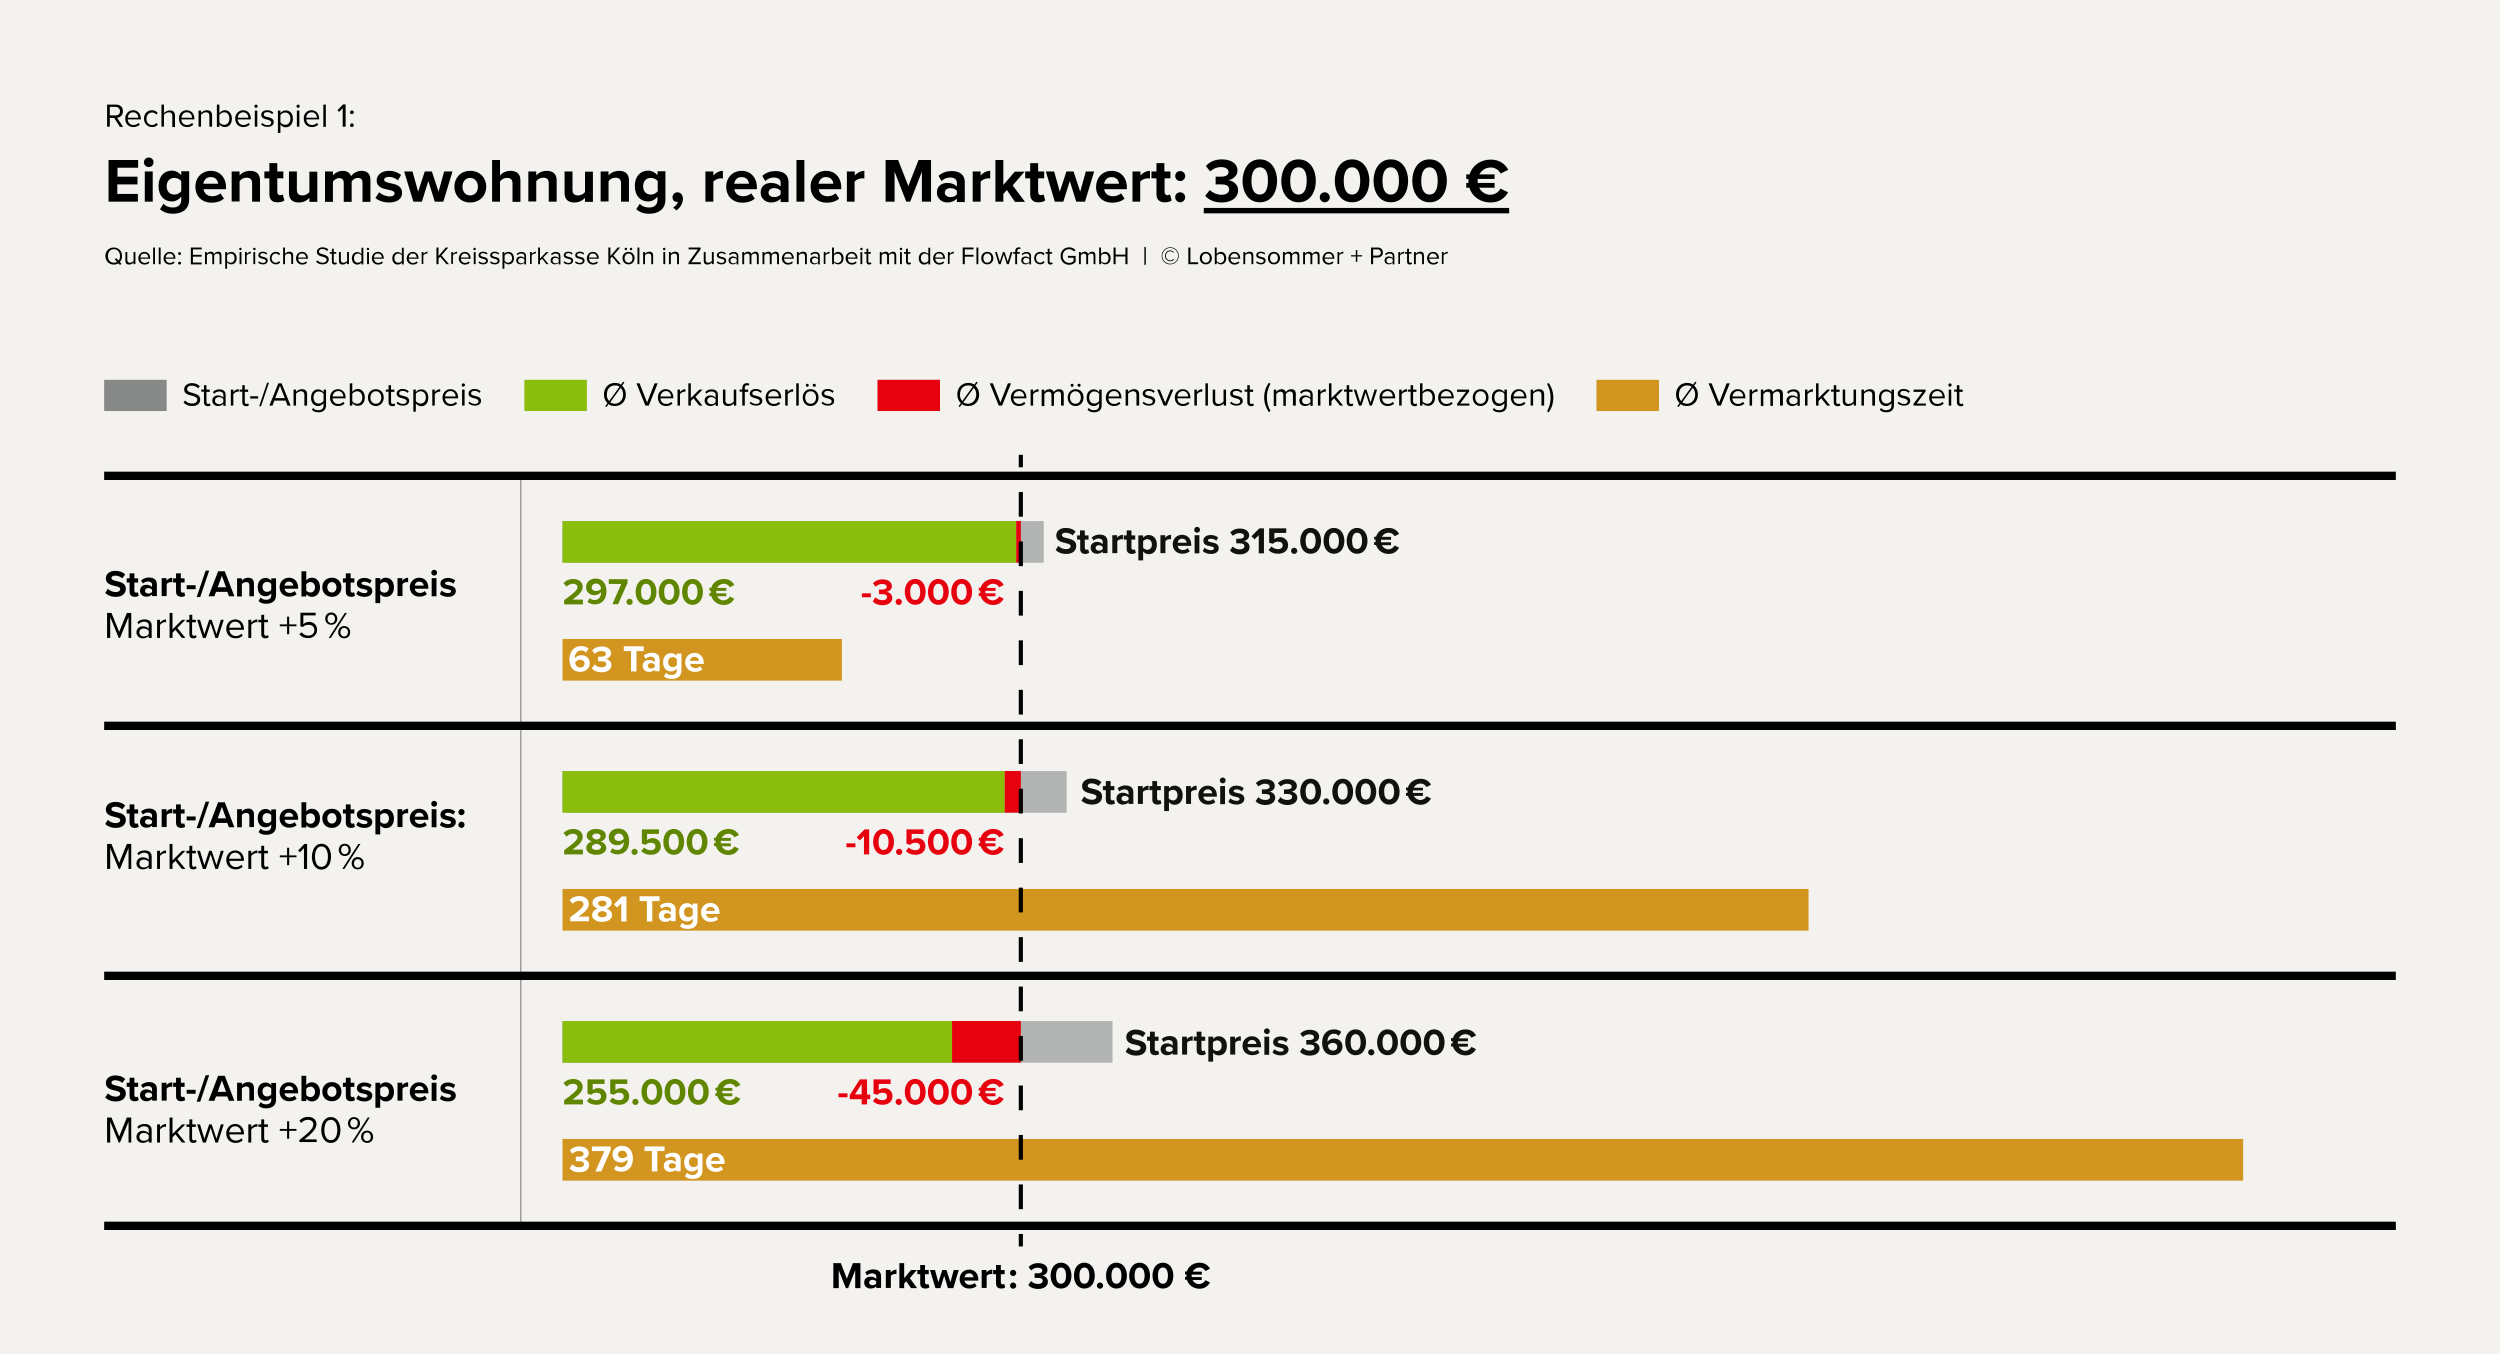 <svg version="1.1" id="Ebene_2_00000058552885833032149920000016504890962615149989_" xmlns="http://www.w3.org/2000/svg" x="0" y="0" width="1200" height="650" style="enable-background:new 0 0 1200 650;" xml:space="preserve"><style>.st0{fill:#F3F2EF;}
	.st1{fill:none;stroke:#000000;stroke-width:4;stroke-miterlimit:10;}
	.st2{opacity:0.5;fill:none;stroke:#000000;stroke-width:0.5;stroke-miterlimit:10;}
	.st3{fill:#E7000E;}
	.st4{fill:#608600;}
	.st5{fill:#12120D;}
	.st6{fill:#B2B3B3;}
	.st7{fill:#8BBD0D;}
	.st8{fill:#D19520;}
	.st9{fill:#FFFFFF;}
	.st10{fill:none;stroke:#000000;stroke-width:2;stroke-miterlimit:10;}
	.st11{fill:none;stroke:#000000;stroke-width:2;stroke-miterlimit:10;stroke-dasharray:11.871,11.871;}
	.st12{fill:#878988;}</style><path class="st0" d="M0 0h1200v650H0z"/><path d="m57.5 60.8-2.7-4.2h-2.1v4.2h-1.3V50.2h4.3c2 0 3.3 1.2 3.3 3.2 0 1.9-1.3 3-2.8 3.1l2.9 4.4h-1.6zm-2-9.5h-2.8v4.1h2.8c1.3 0 2.1-.8 2.1-2s-.9-2.1-2.1-2.1zM63.9 52.9c2.3 0 3.7 1.8 3.7 4.1v.3h-6.3c.1 1.5 1.1 2.7 2.8 2.7.9 0 1.8-.4 2.4-1l.6.8c-.8.8-1.8 1.2-3.1 1.2-2.3 0-3.9-1.6-3.9-4.1 0-2.2 1.6-4 3.8-4zm-2.6 3.6h5.1c0-1.2-.8-2.6-2.5-2.6s-2.5 1.4-2.6 2.6zM72.9 52.9c1.4 0 2.2.6 2.8 1.3l-.7.8c-.5-.7-1.2-1-2-1-1.6 0-2.7 1.3-2.7 3s1 3 2.7 3c.8 0 1.5-.3 2-1l.8.7c-.6.8-1.4 1.3-2.8 1.3-2.3 0-3.9-1.8-3.9-4.1 0-2.2 1.5-4 3.8-4zM82.7 60.8v-5.1c0-1.4-.7-1.8-1.7-1.8-.9 0-1.8.6-2.3 1.2v5.7h-1.2V50.2h1.2v4.1c.5-.6 1.6-1.3 2.8-1.3 1.6 0 2.5.8 2.5 2.5V61h-1.3zM89.6 52.9c2.3 0 3.7 1.8 3.7 4.1v.3H87c.1 1.5 1.1 2.7 2.8 2.7.9 0 1.8-.4 2.4-1l.6.8c-.7.8-1.8 1.2-3 1.2-2.3 0-3.9-1.6-3.9-4.1-.1-2.2 1.5-4 3.7-4zm-2.5 3.6h5.1c0-1.2-.8-2.6-2.5-2.6s-2.5 1.4-2.6 2.6zM100.5 60.8v-5.1c0-1.4-.7-1.8-1.7-1.8-.9 0-1.8.6-2.3 1.2v5.7h-1.2v-7.7h1.2v1.1c.5-.6 1.6-1.3 2.8-1.3 1.6 0 2.5.8 2.5 2.5v5.4h-1.3zM104.1 60.8V50.2h1.2v4.1c.6-.8 1.6-1.4 2.6-1.4 2 0 3.4 1.6 3.4 4.1 0 2.5-1.4 4-3.4 4-1.1 0-2-.6-2.6-1.3v1.2h-1.2zm1.2-2.1c.4.7 1.4 1.2 2.3 1.2 1.6 0 2.5-1.3 2.5-3s-.9-3-2.5-3c-.9 0-1.9.6-2.3 1.2v3.6zM116.7 52.9c2.3 0 3.7 1.8 3.7 4.1v.3h-6.3c.1 1.5 1.1 2.7 2.8 2.7.9 0 1.8-.4 2.4-1l.6.8c-.8.8-1.8 1.2-3.1 1.2-2.3 0-3.9-1.6-3.9-4.1 0-2.2 1.6-4 3.8-4zm-2.6 3.6h5.1c0-1.2-.8-2.6-2.5-2.6s-2.5 1.4-2.6 2.6zM122.1 51c0-.4.4-.8.8-.8s.8.4.8.8-.4.8-.8.8-.8-.4-.8-.8zm.2 9.8v-7.7h1.2v7.7h-1.2zM125.9 59c.5.6 1.5 1.1 2.5 1.1 1.2 0 1.8-.5 1.8-1.3s-.9-1.1-2-1.4c-1.3-.3-2.8-.7-2.8-2.3 0-1.2 1-2.2 2.9-2.2 1.3 0 2.2.5 2.9 1.1l-.6.8c-.5-.6-1.3-1-2.3-1-1.1 0-1.7.5-1.7 1.2 0 .8.9 1 1.9 1.2 1.3.3 2.9.7 2.9 2.4 0 1.3-1 2.3-3 2.3-1.3 0-2.3-.4-3.1-1.2l.6-.7zM134.6 63.8h-1.2V53.1h1.2v1.2c.6-.8 1.5-1.3 2.6-1.3 2 0 3.4 1.5 3.4 4s-1.4 4.1-3.4 4.1c-1.1 0-2-.5-2.6-1.4v4.1zm2.3-9.8c-.9 0-1.9.6-2.3 1.2v3.5c.4.7 1.4 1.2 2.3 1.2 1.6 0 2.5-1.3 2.5-3s-1-2.9-2.5-2.9zM142.3 51c0-.4.4-.8.8-.8s.8.4.8.8-.4.8-.8.8-.8-.4-.8-.8zm.2 9.8v-7.7h1.2v7.7h-1.2zM149.5 52.9c2.3 0 3.7 1.8 3.7 4.1v.3H147c.1 1.5 1.1 2.7 2.8 2.7.9 0 1.8-.4 2.4-1l.6.8c-.8.8-1.8 1.2-3.1 1.2-2.3 0-3.9-1.6-3.9-4.1-.1-2.2 1.5-4 3.7-4zm-2.5 3.6h5.1c0-1.2-.8-2.6-2.5-2.6-1.8 0-2.6 1.4-2.6 2.6zM155.2 60.8V50.2h1.2v10.7h-1.2zM164.5 60.8v-8.9l-1.7 1.8-.8-.8 2.7-2.8h1.2v10.7h-1.4zM168.9 53c.5 0 .9.4.9.9s-.4.9-.9.9-.9-.4-.9-.9c.1-.5.5-.9.9-.9zm0 6.2c.5 0 .9.4.9.9s-.4.9-.9.9-.9-.4-.9-.9c.1-.5.5-.9.9-.9zM52.1 96.8v-20h14.2v3.7h-9.9v4.3H66v3.7h-9.7v4.6h9.9v3.7H52.1zM69.1 77.9c0-1.3 1-2.3 2.3-2.3 1.3 0 2.3 1 2.3 2.3 0 1.3-1 2.3-2.3 2.3-1.3 0-2.3-1-2.3-2.3zm.4 18.9V82.3h3.8v14.5h-3.8zM78.5 97.8c1.2 1.3 2.7 1.8 4.5 1.8 1.8 0 4-.8 4-3.7v-1.5c-1.1 1.4-2.7 2.3-4.5 2.3-3.6 0-6.4-2.6-6.4-7.4 0-4.7 2.7-7.4 6.4-7.4 1.7 0 3.3.8 4.5 2.2v-1.9h3.8v13.5c0 5.5-4.3 6.9-7.8 6.9-2.5 0-4.4-.6-6.2-2.2l1.7-2.6zM87 87c-.6-1-2-1.6-3.3-1.6-2.2 0-3.7 1.5-3.7 4s1.5 4 3.7 4c1.3 0 2.6-.7 3.3-1.6V87zM101.2 82c4.3 0 7.3 3.2 7.3 8v.8H97.7c.2 1.8 1.7 3.4 4.2 3.4 1.4 0 2.9-.5 3.9-1.4l1.7 2.5c-1.5 1.4-3.7 2-6 2-4.4 0-7.7-3-7.7-7.6-.1-4.3 3-7.7 7.4-7.7zm-3.6 6.2h7.1c-.1-1.4-1-3.2-3.6-3.2-2.3 0-3.3 1.8-3.5 3.2zM121 96.8V88c0-2-1-2.7-2.7-2.7-1.5 0-2.7.8-3.3 1.7v9.7h-3.8V82.3h3.8v1.9c.9-1.1 2.7-2.2 5.1-2.2 3.2 0 4.7 1.8 4.7 4.6v10.2H121zM129.3 93.2v-7.6h-2.4v-3.3h2.4v-4h3.8v4h2.9v3.3h-2.9v6.5c0 .9.5 1.6 1.3 1.6.6 0 1.1-.2 1.3-.4l.8 2.9c-.6.5-1.6.9-3.2.9-2.6.1-4-1.3-4-3.9zM148.5 96.8V95c-1 1.1-2.7 2.2-5.1 2.2-3.2 0-4.7-1.7-4.7-4.6V82.3h3.8v8.8c0 2 1 2.7 2.7 2.7 1.5 0 2.6-.8 3.3-1.6v-9.8h3.8v14.5h-3.8zM174 96.8v-9.1c0-1.4-.6-2.3-2.2-2.3-1.4 0-2.5.9-3 1.7v9.8H165v-9.1c0-1.4-.6-2.3-2.2-2.3-1.3 0-2.4.9-3 1.7v9.7H156V82.3h3.8v1.9c.6-.9 2.5-2.2 4.7-2.2 2.1 0 3.5 1 4 2.6.8-1.3 2.8-2.6 5-2.6 2.7 0 4.3 1.4 4.3 4.4v10.5H174zM182 92.3c1.1 1 3.2 2 5 2 1.6 0 2.4-.6 2.4-1.5 0-1-1.3-1.4-2.9-1.7-2.5-.5-5.7-1.1-5.7-4.5 0-2.4 2.1-4.6 5.9-4.6 2.5 0 4.4.8 5.8 2l-1.5 2.6c-.9-.9-2.5-1.7-4.3-1.7-1.4 0-2.3.5-2.3 1.4 0 .9 1.1 1.2 2.8 1.6 2.5.5 5.8 1.1 5.8 4.7 0 2.7-2.2 4.6-6.3 4.6-2.5 0-5-.8-6.5-2.2l1.8-2.7zM208.7 96.8l-3.1-9.9-3.1 9.9h-4.1L194 82.3h4l2.7 9.7 3.2-9.7h3.4l3.2 9.7 2.7-9.7h4l-4.4 14.5h-4.1zM218.1 89.6c0-4.1 2.9-7.6 7.6-7.6 4.8 0 7.7 3.5 7.7 7.6s-2.9 7.6-7.7 7.6c-4.7 0-7.6-3.5-7.6-7.6zm11.3 0c0-2.2-1.4-4.2-3.7-4.2-2.4 0-3.7 1.9-3.7 4.2 0 2.3 1.3 4.2 3.7 4.2 2.4 0 3.7-1.9 3.7-4.2zM246 96.8V88c0-2-1.1-2.6-2.7-2.6-1.5 0-2.6.8-3.3 1.7v9.7h-3.8v-20h3.8v7.4c.9-1.1 2.7-2.2 5.1-2.2 3.2 0 4.7 1.7 4.7 4.6v10.3H246zM263.4 96.8V88c0-2-1-2.7-2.7-2.7-1.5 0-2.7.8-3.3 1.7v9.7h-3.8V82.3h3.8v1.9c.9-1.1 2.7-2.2 5.1-2.2 3.2 0 4.7 1.8 4.7 4.6v10.2h-3.8zM280.8 96.8V95c-1 1.1-2.7 2.2-5.1 2.2-3.2 0-4.7-1.7-4.7-4.6V82.3h3.8v8.8c0 2 1 2.7 2.7 2.7 1.5 0 2.6-.8 3.3-1.6v-9.8h3.8v14.5h-3.8zM298.1 96.8V88c0-2-1-2.7-2.7-2.7-1.5 0-2.7.8-3.3 1.7v9.7h-3.8V82.3h3.8v1.9c.9-1.1 2.7-2.2 5.1-2.2 3.2 0 4.7 1.8 4.7 4.6v10.2h-3.8zM307.1 97.8c1.2 1.3 2.7 1.8 4.5 1.8s4-.8 4-3.7v-1.5c-1.1 1.4-2.7 2.3-4.5 2.3-3.6 0-6.4-2.6-6.4-7.4 0-4.7 2.7-7.4 6.4-7.4 1.7 0 3.3.8 4.5 2.2v-1.9h3.8v13.5c0 5.5-4.3 6.9-7.8 6.9-2.5 0-4.4-.6-6.2-2.2l1.7-2.6zm8.6-10.8c-.6-1-2-1.6-3.3-1.6-2.2 0-3.7 1.5-3.7 4s1.5 4 3.7 4c1.3 0 2.6-.7 3.3-1.6V87zM323.1 99.6c1-.5 2.1-1.7 2.3-2.8-.1 0-.4.1-.6.1-1.1 0-2-.9-2-2.2 0-1.3 1.1-2.4 2.3-2.4 1.4 0 2.7 1.1 2.7 3.1 0 2.2-1.3 4.3-3.1 5.6l-1.6-1.4zM338.6 96.8V82.3h3.8v2c1-1.3 2.8-2.3 4.6-2.3v3.7c-.3-.1-.6-.1-1-.1-1.3 0-2.9.7-3.6 1.6v9.6h-3.8zM356 82c4.3 0 7.3 3.2 7.3 8v.8h-10.8c.2 1.8 1.7 3.4 4.2 3.4 1.4 0 2.9-.5 3.9-1.4l1.7 2.5c-1.5 1.4-3.7 2-6 2-4.4 0-7.7-3-7.7-7.6-.1-4.3 3-7.7 7.4-7.7zm-3.6 6.2h7.1c-.1-1.4-1-3.2-3.6-3.2-2.3 0-3.3 1.8-3.5 3.2zM374.7 96.8v-1.5c-1 1.2-2.7 1.9-4.6 1.9-2.3 0-5-1.6-5-4.8 0-3.4 2.7-4.6 5-4.6 1.9 0 3.6.6 4.6 1.8v-2c0-1.5-1.3-2.4-3.2-2.4-1.6 0-3 .6-4.2 1.7l-1.4-2.5c1.8-1.6 4-2.3 6.3-2.3 3.3 0 6.3 1.3 6.3 5.5V97h-3.8zm0-5.2c-.6-.8-1.8-1.3-3.1-1.3-1.5 0-2.7.8-2.7 2.2 0 1.3 1.2 2.1 2.7 2.1 1.2 0 2.4-.4 3.1-1.3v-1.7zM382.3 96.8v-20h3.8v20h-3.8zM396.5 82c4.3 0 7.3 3.2 7.3 8v.8H393c.2 1.8 1.7 3.4 4.2 3.4 1.4 0 2.9-.5 3.9-1.4l1.7 2.5c-1.5 1.4-3.7 2-6 2-4.4 0-7.7-3-7.7-7.6-.1-4.3 3-7.7 7.4-7.7zm-3.6 6.2h7.1c-.1-1.4-1-3.2-3.6-3.2-2.3 0-3.3 1.8-3.5 3.2zM406.5 96.8V82.3h3.8v2c1-1.3 2.8-2.3 4.6-2.3v3.7c-.3-.1-.6-.1-1.1-.1-1.3 0-2.9.7-3.6 1.6v9.6h-3.7zM442.5 96.8V82.4l-5.6 14.4H435l-5.6-14.4v14.4h-4.3v-20h6l4.9 12.5 4.9-12.5h6v20h-4.4zM459.3 96.8v-1.5c-1 1.2-2.7 1.9-4.6 1.9-2.3 0-5-1.6-5-4.8 0-3.4 2.7-4.6 5-4.6 1.9 0 3.6.6 4.6 1.8v-2c0-1.5-1.3-2.4-3.2-2.4-1.6 0-3 .6-4.2 1.7l-1.4-2.5c1.8-1.6 4-2.3 6.3-2.3 3.3 0 6.3 1.3 6.3 5.5V97h-3.8zm0-5.2c-.6-.8-1.8-1.3-3.1-1.3-1.5 0-2.7.8-2.7 2.2 0 1.3 1.2 2.1 2.7 2.1 1.2 0 2.4-.4 3.1-1.3v-1.7zM466.9 96.8V82.3h3.8v2c1-1.3 2.8-2.3 4.6-2.3v3.7c-.3-.1-.6-.1-1-.1-1.3 0-2.9.7-3.6 1.6v9.6h-3.8zM487.1 96.8l-3.8-5.6-1.7 1.9v3.7h-3.8v-20h3.8v12l5.5-6.4h4.7l-5.7 6.6 5.9 7.9h-4.9zM494.5 93.2v-7.6h-2.4v-3.3h2.4v-4h3.8v4h2.9v3.3h-2.9v6.5c0 .9.5 1.6 1.3 1.6.6 0 1.1-.2 1.3-.4l.8 2.9c-.6.5-1.6.9-3.2.9-2.5.1-4-1.3-4-3.9zM516.6 96.8l-3.1-9.9-3.1 9.9h-4.1L502 82.3h4l2.7 9.7 3.2-9.7h3.4l3.2 9.7 2.7-9.7h4l-4.4 14.5h-4.2zM533.6 82c4.3 0 7.3 3.2 7.3 8v.8H530c.2 1.8 1.7 3.4 4.2 3.4 1.4 0 2.9-.5 3.9-1.4l1.7 2.5c-1.5 1.4-3.7 2-6 2-4.4 0-7.7-3-7.7-7.6 0-4.3 3-7.7 7.5-7.7zm-3.6 6.2h7.1c-.1-1.4-1-3.2-3.6-3.2-2.3 0-3.3 1.8-3.5 3.2zM543.6 96.8V82.3h3.8v2c1-1.3 2.8-2.3 4.6-2.3v3.7c-.3-.1-.6-.1-1.1-.1-1.3 0-2.9.7-3.6 1.6v9.6h-3.7zM555.1 93.2v-7.6h-2.4v-3.3h2.4v-4h3.8v4h2.9v3.3H559v6.5c0 .9.5 1.6 1.3 1.6.6 0 1.1-.2 1.3-.4l.8 2.9c-.6.5-1.6.9-3.2.9-2.6.1-4.1-1.3-4.1-3.9zM566.5 82.1c1.3 0 2.4 1.1 2.4 2.4s-1.1 2.4-2.4 2.4-2.4-1.1-2.4-2.4 1-2.4 2.4-2.4zm0 10.2c1.3 0 2.4 1.1 2.4 2.4 0 1.3-1.1 2.4-2.4 2.4s-2.4-1.1-2.4-2.4c-.1-1.3 1-2.4 2.4-2.4zM580.7 91.2c1.4 1.4 3.6 2.3 5.5 2.3 2.4 0 3.8-1 3.8-2.6s-1.2-2.4-4-2.4h-2.5v-3.7h2.5c2.2 0 3.7-.7 3.7-2.2 0-1.6-1.6-2.4-3.7-2.4-2 0-3.7.8-5.1 2.1l-2.1-2.6c1.6-1.8 4.1-3.2 7.6-3.2 4.7 0 7.6 2.1 7.6 5.4 0 2.5-2.2 4.2-4.4 4.6 2 .2 4.7 1.8 4.7 4.8 0 3.5-3.1 5.9-7.9 5.9-3.7 0-6.4-1.4-7.9-3.2l2.2-2.8zM604.7 76.5c5.7 0 8.3 5.2 8.3 10.3 0 5.2-2.6 10.3-8.3 10.3-5.7 0-8.3-5.2-8.3-10.3.1-5.1 2.6-10.3 8.3-10.3zm0 3.8c-2.9 0-4 2.9-4 6.5 0 3.7 1.1 6.6 4 6.6 2.8 0 3.9-2.9 3.9-6.6.1-3.6-1-6.5-3.9-6.5zM623.3 76.5c5.7 0 8.3 5.2 8.3 10.3 0 5.2-2.6 10.3-8.3 10.3-5.7 0-8.3-5.2-8.3-10.3.1-5.1 2.6-10.3 8.3-10.3zm0 3.8c-2.9 0-4 2.9-4 6.5 0 3.7 1.1 6.6 4 6.6 2.8 0 3.9-2.9 3.9-6.6.1-3.6-1-6.5-3.9-6.5zM635.9 92.3c1.3 0 2.4 1.1 2.4 2.4 0 1.3-1.1 2.4-2.4 2.4s-2.4-1.1-2.4-2.4c-.1-1.3 1-2.4 2.4-2.4zM649 76.5c5.7 0 8.3 5.2 8.3 10.3 0 5.2-2.6 10.3-8.3 10.3-5.7 0-8.3-5.2-8.3-10.3 0-5.1 2.6-10.3 8.3-10.3zm0 3.8c-2.9 0-4 2.9-4 6.5 0 3.7 1.1 6.6 4 6.6 2.8 0 3.9-2.9 3.9-6.6 0-3.6-1.1-6.5-3.9-6.5zM667.6 76.5c5.7 0 8.3 5.2 8.3 10.3 0 5.2-2.6 10.3-8.3 10.3-5.7 0-8.3-5.2-8.3-10.3 0-5.1 2.6-10.3 8.3-10.3zm0 3.8c-2.9 0-4 2.9-4 6.5 0 3.7 1.1 6.6 4 6.6 2.8 0 3.9-2.9 3.9-6.6 0-3.6-1.1-6.5-3.9-6.5zM686.2 76.5c5.7 0 8.3 5.2 8.3 10.3 0 5.2-2.6 10.3-8.3 10.3-5.7 0-8.3-5.2-8.3-10.3 0-5.1 2.6-10.3 8.3-10.3zm0 3.8c-2.9 0-4 2.9-4 6.5 0 3.7 1.1 6.6 4 6.6 2.8 0 3.9-2.9 3.9-6.6 0-3.6-1.1-6.5-3.9-6.5zM720.2 90.5l3.7 1.8c-1.4 2.5-4 4.9-8.4 4.9-4.9 0-8.9-2.8-10.2-7.1h-1.5v-2.3h1.1c0-.3-.1-.6-.1-.9 0-.4 0-.7.1-1h-1.1v-2.2h1.6c1.3-4.3 5.3-7.1 10.2-7.1 4.4 0 7 2.4 8.4 4.9l-3.7 1.8c-.8-1.6-2.6-2.9-4.7-2.9-2.5 0-4.4 1.3-5.5 3.3h7.3v2.2h-8.1v1.9h8.1v2.3H710c1 2 3 3.4 5.5 3.4 2.1-.1 3.9-1.3 4.7-3zM577.8 102.4v-2.6h146.6v2.6H577.8zM57.5 125.8l.8.8-.7.6-.8-.8c-.6.4-1.3.6-2.2.6-2.4 0-4-1.8-4-4.1 0-2.4 1.6-4.1 4-4.1s4 1.8 4 4.1c0 1.1-.4 2.2-1.1 2.9zm-1.3-.1-1.1-1.2.7-.6 1.1 1.2c.5-.6.7-1.3.7-2.2 0-1.9-1.2-3.3-2.9-3.3-1.8 0-2.9 1.4-2.9 3.3s1.1 3.2 2.9 3.2c.5 0 1.1-.1 1.5-.4zM64.1 126.8v-.8c-.4.5-1.2 1-2.1 1-1.2 0-1.8-.6-1.8-1.8V121h.9v3.8c0 1 .5 1.3 1.3 1.3.7 0 1.4-.4 1.7-.9V121h.9v5.8h-.9zM69.3 120.9c1.8 0 2.8 1.4 2.8 3.1v.2h-4.7c.1 1.1.8 2 2.1 2 .7 0 1.3-.3 1.8-.7l.4.6c-.6.6-1.4.9-2.3.9-1.7 0-3-1.2-3-3 0-1.7 1.2-3.1 2.9-3.1zm-1.9 2.7h3.8c0-.9-.6-1.9-1.9-1.9-1.3-.1-1.9 1-1.9 1.9zM73.5 126.8v-8h.9v8h-.9zM76.2 126.8v-8h.9v8h-.9zM81.4 120.9c1.8 0 2.8 1.4 2.8 3.1v.2h-4.7c.1 1.1.8 2 2.1 2 .7 0 1.3-.3 1.8-.7l.4.6c-.6.6-1.4.9-2.3.9-1.7 0-3-1.2-3-3 .1-1.7 1.3-3.1 2.9-3.1zm-1.9 2.7h3.8c0-.9-.6-1.9-1.9-1.9-1.2-.1-1.8 1-1.9 1.9zM86.2 121c.4 0 .7.3.7.7s-.3.7-.7.7-.7-.3-.7-.7.3-.7.7-.7zm0 4.6c.4 0 .7.3.7.7s-.3.7-.7.7-.7-.3-.7-.7.3-.7.7-.7zM91.6 126.8v-8h5.2v.9h-4.2v2.6h4.2v.9h-4.2v2.8h4.2v.9h-5.2zM105.4 126.8v-3.9c0-.7-.3-1.2-1.1-1.2-.6 0-1.2.4-1.5.9v4.2h-.9v-3.9c0-.7-.3-1.2-1.1-1.2-.6 0-1.2.4-1.5.9v4.2h-.9V121h.9v.8c.2-.4 1-1 1.9-1 .9 0 1.4.5 1.6 1.1.3-.5 1.1-1.1 1.9-1.1 1.1 0 1.6.6 1.6 1.8v4.2h-.9zM109 129h-.9v-8h.9v.9c.4-.6 1.1-1 2-1 1.5 0 2.6 1.2 2.6 3 0 1.9-1.1 3-2.6 3-.8 0-1.5-.4-2-1v3.1zm1.7-7.3c-.7 0-1.4.4-1.7.9v2.6c.3.5 1 .9 1.7.9 1.2 0 1.9-1 1.9-2.2s-.7-2.2-1.9-2.2zM114.8 119.5c0-.3.3-.6.6-.6s.6.3.6.6-.3.6-.6.6-.6-.3-.6-.6zm.2 7.3V121h.9v5.8h-.9zM117.6 126.8V121h.9v.9c.5-.6 1.1-1.1 1.9-1.1v.9h-.4c-.6 0-1.3.5-1.6.9v4.1h-.8zM121.5 119.5c0-.3.3-.6.6-.6s.6.3.6.6-.3.6-.6.6c-.4 0-.6-.3-.6-.6zm.1 7.3V121h.9v5.8h-.9zM124.3 125.4c.4.4 1.1.8 1.9.8.9 0 1.4-.4 1.4-1s-.7-.8-1.5-1c-1-.2-2.1-.5-2.1-1.7 0-.9.8-1.7 2.2-1.7 1 0 1.7.4 2.1.8l-.4.6c-.3-.4-1-.7-1.7-.7-.8 0-1.3.4-1.3.9 0 .6.7.7 1.4.9 1 .2 2.2.5 2.2 1.8 0 1-.8 1.8-2.3 1.8-.9 0-1.8-.3-2.3-.9l.4-.6zM132.4 120.9c1.1 0 1.7.4 2.1 1l-.6.6c-.4-.5-.9-.8-1.5-.8-1.2 0-2 .9-2 2.2s.8 2.2 2 2.2c.6 0 1.1-.2 1.5-.8l.6.6c-.4.6-1.1 1-2.1 1-1.7 0-2.9-1.3-2.9-3 .1-1.7 1.2-3 2.9-3zM139.8 126.8V123c0-1-.5-1.3-1.3-1.3-.7 0-1.4.4-1.7.9v4.2h-.9v-8h.9v3c.4-.5 1.2-1 2.1-1 1.2 0 1.8.6 1.8 1.8v4.1h-.9zM145 120.9c1.8 0 2.8 1.4 2.8 3.1v.2h-4.7c.1 1.1.8 2 2.1 2 .7 0 1.3-.3 1.8-.7l.4.6c-.6.6-1.4.9-2.3.9-1.7 0-3-1.2-3-3 0-1.7 1.2-3.1 2.9-3.1zm-1.9 2.7h3.8c0-.9-.6-1.9-1.9-1.9-1.3-.1-1.9 1-1.9 1.9zM152.4 125c.5.6 1.4 1.1 2.5 1.1 1.4 0 1.9-.8 1.9-1.4 0-1-1-1.2-2-1.5-1.3-.3-2.7-.7-2.7-2.3 0-1.3 1.2-2.2 2.7-2.2 1.2 0 2.2.4 2.8 1.1l-.6.7c-.6-.7-1.4-1-2.3-1-1 0-1.6.5-1.6 1.3s.9 1 1.9 1.3c1.3.3 2.8.8 2.8 2.4 0 1.2-.8 2.4-3 2.4-1.4 0-2.4-.5-3.1-1.3l.7-.6zM159.3 125.6v-3.8h-1v-.8h1v-1.6h.9v1.6h1.2v.8h-1.2v3.6c0 .4.2.7.6.7.3 0 .5-.1.6-.2l.3.7c-.2.2-.6.4-1.1.4-.9 0-1.3-.5-1.3-1.4zM166.6 126.8v-.8c-.4.5-1.2 1-2.1 1-1.2 0-1.8-.6-1.8-1.8V121h.9v3.8c0 1 .5 1.3 1.3 1.3.7 0 1.4-.4 1.7-.9V121h.9v5.8h-.9zM173.5 126.8v-.8c-.4.6-1.1 1-2 1-1.5 0-2.6-1.2-2.6-3s1.1-3 2.6-3c.8 0 1.5.4 2 1v-3.1h.9v8h-.9zm0-4.2c-.3-.5-1-.9-1.7-.9-1.2 0-1.9 1-1.9 2.2 0 1.3.7 2.2 1.9 2.2.7 0 1.4-.4 1.7-.9v-2.6zM176 119.5c0-.3.3-.6.6-.6s.6.3.6.6-.3.6-.6.6-.6-.3-.6-.6zm.2 7.3V121h.9v5.8h-.9zM181.4 120.9c1.8 0 2.8 1.4 2.8 3.1v.2h-4.7c.1 1.1.8 2 2.1 2 .7 0 1.3-.3 1.8-.7l.4.6c-.6.6-1.4.9-2.3.9-1.7 0-3-1.2-3-3 0-1.7 1.2-3.1 2.9-3.1zm-1.9 2.7h3.8c0-.9-.6-1.9-1.9-1.9-1.3-.1-1.9 1-1.9 1.9zM192.9 126.8v-.8c-.4.6-1.1 1-2 1-1.5 0-2.6-1.2-2.6-3s1.1-3 2.6-3c.8 0 1.5.4 2 1v-3.1h.9v8h-.9zm0-4.2c-.3-.5-1-.9-1.7-.9-1.2 0-1.9 1-1.9 2.2 0 1.3.7 2.2 1.9 2.2.7 0 1.4-.4 1.7-.9v-2.6zM198.1 120.9c1.8 0 2.8 1.4 2.8 3.1v.2h-4.7c.1 1.1.8 2 2.1 2 .7 0 1.3-.3 1.8-.7l.4.6c-.6.6-1.4.9-2.3.9-1.7 0-3-1.2-3-3 .1-1.7 1.3-3.1 2.9-3.1zm-1.9 2.7h3.8c0-.9-.6-1.9-1.9-1.9-1.2-.1-1.8 1-1.9 1.9zM202.4 126.8V121h.9v.9c.5-.6 1.1-1.1 1.9-1.1v.9h-.4c-.6 0-1.3.5-1.6.9v4.1h-.8zM214.3 126.8l-3-3.6-.8.9v2.7h-1v-8h1v4.1l3.5-4.1h1.2l-3.3 3.8 3.6 4.2h-1.2zM216.6 126.8V121h.9v.9c.5-.6 1.1-1.1 1.9-1.1v.9h-.4c-.6 0-1.3.5-1.6.9v4.1h-.8zM223.1 120.9c1.8 0 2.8 1.4 2.8 3.1v.2h-4.7c.1 1.1.8 2 2.1 2 .7 0 1.3-.3 1.8-.7l.4.6c-.6.6-1.4.9-2.3.9-1.7 0-3-1.2-3-3 .1-1.7 1.3-3.1 2.9-3.1zm-1.9 2.7h3.8c0-.9-.6-1.9-1.9-1.9-1.2-.1-1.8 1-1.9 1.9zM227.2 119.5c0-.3.3-.6.6-.6s.6.3.6.6-.3.6-.6.6-.6-.3-.6-.6zm.2 7.3V121h.9v5.8h-.9zM230 125.4c.4.4 1.1.8 1.9.8.9 0 1.4-.4 1.4-1s-.7-.8-1.5-1c-1-.2-2.1-.5-2.1-1.7 0-.9.8-1.7 2.2-1.7 1 0 1.7.4 2.1.8l-.4.6c-.3-.4-1-.7-1.7-.7-.8 0-1.3.4-1.3.9 0 .6.7.7 1.4.9 1 .2 2.2.5 2.2 1.8 0 1-.8 1.8-2.3 1.8-.9 0-1.8-.3-2.3-.9l.4-.6zM235.6 125.4c.4.4 1.1.8 1.9.8.9 0 1.4-.4 1.4-1s-.7-.8-1.5-1c-1-.2-2.1-.5-2.1-1.7 0-.9.8-1.7 2.2-1.7 1 0 1.7.4 2.1.8l-.4.6c-.3-.4-1-.7-1.7-.7-.8 0-1.3.4-1.3.9 0 .6.7.7 1.4.9 1 .2 2.2.5 2.2 1.8 0 1-.8 1.8-2.3 1.8-.9 0-1.8-.3-2.3-.9l.4-.6zM242.1 129h-.9v-8h.9v.9c.4-.6 1.1-1 2-1 1.5 0 2.6 1.2 2.6 3 0 1.9-1.1 3-2.6 3-.8 0-1.5-.4-2-1v3.1zm1.8-7.3c-.7 0-1.4.4-1.7.9v2.6c.3.5 1 .9 1.7.9 1.2 0 1.9-1 1.9-2.2s-.8-2.2-1.9-2.2zM251.7 126.8v-.7c-.5.5-1.1.8-1.9.8-1 0-2-.7-2-1.9 0-1.3 1-1.9 2-1.9.8 0 1.5.3 1.9.8v-1c0-.8-.6-1.2-1.5-1.2-.7 0-1.3.3-1.8.8l-.4-.6c.6-.6 1.4-1 2.3-1 1.2 0 2.2.6 2.2 2v4h-.8zm0-2.3c-.3-.5-1-.7-1.6-.7-.8 0-1.4.5-1.4 1.3 0 .7.6 1.3 1.4 1.3.6 0 1.2-.2 1.6-.7v-1.2zM254.4 126.8V121h.9v.9c.5-.6 1.1-1.1 1.9-1.1v.9h-.4c-.6 0-1.3.5-1.6.9v4.1h-.8zM262.3 126.8l-2.1-2.6-1 .9v1.7h-.9v-8h.9v5.3l3-3.1h1.1l-2.6 2.6 2.6 3.2h-1zM268.2 126.8v-.7c-.5.5-1.1.8-1.9.8-1 0-2-.7-2-1.9 0-1.3 1-1.9 2-1.9.8 0 1.5.3 1.9.8v-1c0-.8-.6-1.2-1.5-1.2-.7 0-1.3.3-1.8.8l-.4-.6c.6-.6 1.4-1 2.3-1 1.2 0 2.2.6 2.2 2v4h-.8zm0-2.3c-.3-.5-1-.7-1.6-.7-.8 0-1.4.5-1.4 1.3 0 .7.6 1.3 1.4 1.3.6 0 1.2-.2 1.6-.7v-1.2zM270.9 125.4c.4.4 1.1.8 1.9.8.9 0 1.4-.4 1.4-1s-.7-.8-1.5-1c-1-.2-2.1-.5-2.1-1.7 0-.9.8-1.7 2.2-1.7 1 0 1.7.4 2.1.8l-.4.6c-.3-.4-1-.7-1.7-.7-.8 0-1.3.4-1.3.9 0 .6.7.7 1.4.9 1 .2 2.2.5 2.2 1.8 0 1-.8 1.8-2.3 1.8-.9 0-1.8-.3-2.3-.9l.4-.6zM276.4 125.4c.4.4 1.1.8 1.9.8.9 0 1.4-.4 1.4-1s-.7-.8-1.5-1c-1-.2-2.1-.5-2.1-1.7 0-.9.8-1.7 2.2-1.7 1 0 1.7.4 2.1.8l-.4.6c-.3-.4-1-.7-1.7-.7-.8 0-1.3.4-1.3.9 0 .6.7.7 1.4.9 1 .2 2.2.5 2.2 1.8 0 1-.8 1.8-2.3 1.8-.9 0-1.8-.3-2.3-.9l.4-.6zM284.6 120.9c1.8 0 2.8 1.4 2.8 3.1v.2h-4.7c.1 1.1.8 2 2.1 2 .7 0 1.3-.3 1.8-.7l.4.6c-.6.6-1.4.9-2.3.9-1.7 0-3-1.2-3-3 0-1.7 1.2-3.1 2.9-3.1zm-1.9 2.7h3.8c0-.9-.6-1.9-1.9-1.9-1.3-.1-1.9 1-1.9 1.9zM296.8 126.8l-3-3.6-.8.9v2.7h-1v-8h1v4.1l3.5-4.1h1.2l-3.3 3.8 3.6 4.2h-1.2zM298.8 123.9c0-1.7 1.1-3 2.9-3s2.9 1.4 2.9 3-1.1 3-2.9 3-2.9-1.3-2.9-3zm4.8 0c0-1.2-.7-2.2-1.9-2.2s-1.9 1.1-1.9 2.2c0 1.2.7 2.2 1.9 2.2s1.9-1 1.9-2.2zm-3.8-4.4c0-.3.3-.6.6-.6s.6.3.6.6-.2.6-.6.6c-.3 0-.6-.3-.6-.6zm2.5 0c0-.3.3-.6.6-.6s.6.3.6.6-.3.6-.6.6-.6-.3-.6-.6zM306 126.8v-8h.9v8h-.9zM312.6 126.8V123c0-1-.5-1.3-1.3-1.3-.7 0-1.4.4-1.7.9v4.2h-.9V121h.9v.8c.4-.5 1.2-1 2.1-1 1.2 0 1.8.6 1.8 1.9v4.1h-.9zM318.2 119.5c0-.3.3-.6.6-.6s.6.3.6.6-.3.6-.6.6-.6-.3-.6-.6zm.2 7.3V121h.9v5.8h-.9zM325 126.8V123c0-1-.5-1.3-1.3-1.3-.7 0-1.4.4-1.7.9v4.2h-.9V121h.9v.8c.4-.5 1.2-1 2.1-1 1.2 0 1.8.6 1.8 1.9v4.1h-.9zM330.5 126.8v-.8l4.5-6.3h-4.5v-.9h5.8v.8l-4.5 6.3h4.6v.9h-5.9zM341.7 126.8v-.8c-.4.5-1.2 1-2.1 1-1.2 0-1.8-.6-1.8-1.8V121h.9v3.8c0 1 .5 1.3 1.3 1.3.7 0 1.4-.4 1.7-.9V121h.9v5.8h-.9zM344.4 125.4c.4.4 1.1.8 1.9.8.9 0 1.4-.4 1.4-1s-.7-.8-1.5-1c-1-.2-2.1-.5-2.1-1.7 0-.9.8-1.7 2.2-1.7 1 0 1.7.4 2.1.8l-.4.6c-.3-.4-1-.7-1.7-.7-.8 0-1.3.4-1.3.9 0 .6.7.7 1.4.9 1 .2 2.2.5 2.2 1.8 0 1-.8 1.8-2.3 1.8-.9 0-1.8-.3-2.3-.9l.4-.6zM353.6 126.8v-.7c-.5.5-1.1.8-1.9.8-1 0-2-.7-2-1.9 0-1.3 1-1.9 2-1.9.8 0 1.5.3 1.9.8v-1c0-.8-.6-1.2-1.5-1.2-.7 0-1.3.3-1.8.8l-.4-.6c.6-.6 1.4-1 2.3-1 1.2 0 2.2.6 2.2 2v4h-.8zm0-2.3c-.3-.5-1-.7-1.6-.7-.8 0-1.4.5-1.4 1.3 0 .7.6 1.3 1.4 1.3.6 0 1.2-.2 1.6-.7v-1.2zM363.3 126.8v-3.9c0-.7-.3-1.2-1.1-1.2-.6 0-1.2.4-1.5.9v4.2h-.9v-3.9c0-.7-.3-1.2-1.1-1.2-.6 0-1.2.4-1.5.9v4.2h-.9V121h.9v.8c.2-.4 1-1 1.9-1 .9 0 1.4.5 1.6 1.1.3-.5 1.1-1.1 1.9-1.1 1.1 0 1.6.6 1.6 1.8v4.2h-.9zM373 126.8v-3.9c0-.7-.3-1.2-1.1-1.2-.6 0-1.2.4-1.5.9v4.2h-.9v-3.9c0-.7-.3-1.2-1.1-1.2-.6 0-1.2.4-1.5.9v4.2h-.9V121h.9v.8c.2-.4 1-1 1.9-1 .9 0 1.4.5 1.6 1.1.3-.5 1.1-1.1 1.9-1.1 1.1 0 1.6.6 1.6 1.8v4.2h-.9zM378.2 120.9c1.8 0 2.8 1.4 2.8 3.1v.2h-4.7c.1 1.1.8 2 2.1 2 .7 0 1.3-.3 1.8-.7l.4.6c-.6.6-1.4.9-2.3.9-1.7 0-3-1.2-3-3 .1-1.7 1.3-3.1 2.9-3.1zm-1.9 2.7h3.8c0-.9-.6-1.9-1.9-1.9-1.2-.1-1.8 1-1.9 1.9zM386.4 126.8V123c0-1-.5-1.3-1.3-1.3-.7 0-1.4.4-1.7.9v4.2h-.9V121h.9v.8c.4-.5 1.2-1 2.1-1 1.2 0 1.8.6 1.8 1.9v4.1h-.9zM392.7 126.8v-.7c-.5.5-1.1.8-1.9.8-1 0-2-.7-2-1.9 0-1.3 1-1.9 2-1.9.8 0 1.5.3 1.9.8v-1c0-.8-.6-1.2-1.5-1.2-.7 0-1.3.3-1.8.8l-.4-.6c.6-.6 1.4-1 2.3-1 1.2 0 2.2.6 2.2 2v4h-.8zm0-2.3c-.3-.5-1-.7-1.6-.7-.8 0-1.4.5-1.4 1.3 0 .7.6 1.3 1.4 1.3.6 0 1.2-.2 1.6-.7v-1.2zM395.4 126.8V121h.9v.9c.5-.6 1.1-1.1 1.9-1.1v.9h-.4c-.6 0-1.3.5-1.6.9v4.1h-.8zM399.4 126.8v-8h.9v3.1c.5-.6 1.2-1 2-1 1.5 0 2.6 1.2 2.6 3 0 1.9-1.1 3-2.6 3-.8 0-1.5-.4-2-1v.9h-.9zm.9-1.5c.3.5 1 .9 1.7.9 1.2 0 1.9-.9 1.9-2.2 0-1.3-.7-2.2-1.9-2.2-.7 0-1.4.4-1.7.9v2.6zM408.8 120.9c1.8 0 2.8 1.4 2.8 3.1v.2h-4.7c.1 1.1.8 2 2.1 2 .7 0 1.3-.3 1.8-.7l.4.6c-.6.6-1.4.9-2.3.9-1.7 0-3-1.2-3-3 0-1.7 1.2-3.1 2.9-3.1zm-1.9 2.7h3.8c0-.9-.6-1.9-1.9-1.9-1.3-.1-1.9 1-1.9 1.9zM412.9 119.5c0-.3.3-.6.6-.6s.6.3.6.6-.3.6-.6.6c-.4 0-.6-.3-.6-.6zm.1 7.3V121h.9v5.8h-.9zM415.9 125.6v-3.8h-1v-.8h1v-1.6h.9v1.6h1.2v.8h-1.2v3.6c0 .4.2.7.6.7.3 0 .5-.1.6-.2l.3.7c-.2.2-.6.4-1.1.4-.9 0-1.3-.5-1.3-1.4zM429.3 126.8v-3.9c0-.7-.3-1.2-1.1-1.2-.6 0-1.2.4-1.5.9v4.2h-.9v-3.9c0-.7-.3-1.2-1.1-1.2-.6 0-1.2.4-1.5.9v4.2h-.9V121h.9v.8c.2-.4 1-1 1.9-1 .9 0 1.4.5 1.6 1.1.3-.5 1.1-1.1 1.9-1.1 1.1 0 1.6.6 1.6 1.8v4.2h-.9zM431.9 119.5c0-.3.3-.6.6-.6s.6.3.6.6-.3.6-.6.6-.6-.3-.6-.6zm.1 7.3V121h.9v5.8h-.9zM434.9 125.6v-3.8h-1v-.8h1v-1.6h.9v1.6h1.2v.8h-1.2v3.6c0 .4.2.7.6.7.3 0 .5-.1.6-.2l.3.7c-.2.2-.6.4-1.1.4-.8 0-1.3-.5-1.3-1.4zM445.6 126.8v-.8c-.4.6-1.1 1-2 1-1.5 0-2.6-1.2-2.6-3s1.1-3 2.6-3c.8 0 1.5.4 2 1v-3.1h.9v8h-.9zm0-4.2c-.3-.5-1-.9-1.7-.9-1.2 0-1.9 1-1.9 2.2 0 1.3.7 2.2 1.9 2.2.7 0 1.4-.4 1.7-.9v-2.6zM450.8 120.9c1.8 0 2.8 1.4 2.8 3.1v.2h-4.7c.1 1.1.8 2 2.1 2 .7 0 1.3-.3 1.8-.7l.4.6c-.6.6-1.4.9-2.3.9-1.7 0-3-1.2-3-3 0-1.7 1.2-3.1 2.9-3.1zm-1.9 2.7h3.8c0-.9-.6-1.9-1.9-1.9-1.3-.1-1.9 1-1.9 1.9zM455 126.8V121h.9v.9c.5-.6 1.1-1.1 1.9-1.1v.9h-.4c-.6 0-1.3.5-1.6.9v4.1h-.8zM462.1 126.8v-8h5.2v.9h-4.2v2.6h4.2v.9h-4.2v3.6h-1zM468.7 126.8v-8h.9v8h-.9zM471 123.9c0-1.7 1.1-3 2.9-3s2.9 1.4 2.9 3-1.1 3-2.9 3-2.9-1.3-2.9-3zm4.8 0c0-1.2-.7-2.2-1.9-2.2s-1.9 1.1-1.9 2.2c0 1.2.7 2.2 1.9 2.2s1.9-1 1.9-2.2zM483.3 126.8l-1.5-4.7-1.5 4.7h-.9l-1.8-5.8h.9l1.4 4.6 1.5-4.6h.8l1.5 4.6 1.4-4.6h.9l-1.8 5.8h-.9zM488.2 121.8v5h-.9v-5h-1v-.8h1v-.4c0-1.2.7-1.9 1.7-1.9.3 0 .6.1.9.2l-.2.7c-.1-.1-.3-.1-.5-.1-.6 0-.9.4-.9 1.1v.4h1.2v.8h-1.3zM494.1 126.8v-.7c-.5.5-1.1.8-1.9.8-1 0-2-.7-2-1.9 0-1.3 1-1.9 2-1.9.8 0 1.5.3 1.9.8v-1c0-.8-.6-1.2-1.5-1.2-.7 0-1.3.3-1.8.8l-.4-.6c.6-.6 1.4-1 2.3-1 1.2 0 2.2.6 2.2 2v4h-.8zm0-2.3c-.3-.5-1-.7-1.6-.7-.8 0-1.4.5-1.4 1.3 0 .7.6 1.3 1.4 1.3.6 0 1.2-.2 1.6-.7v-1.2zM499.3 120.9c1.1 0 1.7.4 2.1 1l-.6.6c-.4-.5-.9-.8-1.5-.8-1.2 0-2 .9-2 2.2s.8 2.2 2 2.2c.6 0 1.1-.2 1.5-.8l.6.6c-.4.6-1.1 1-2.1 1-1.7 0-2.9-1.3-2.9-3s1.2-3 2.9-3zM502.9 125.6v-3.8h-1v-.8h1v-1.6h.9v1.6h1.2v.8h-1.2v3.6c0 .4.2.7.6.7.3 0 .5-.1.6-.2l.3.7c-.2.2-.6.4-1.1.4-.9 0-1.3-.5-1.3-1.4zM513.2 118.7c1.4 0 2.4.6 3.1 1.5l-.8.5c-.5-.6-1.4-1.1-2.3-1.1-1.8 0-3.1 1.3-3.1 3.3 0 1.9 1.3 3.3 3.1 3.3 1 0 1.8-.5 2.1-.9v-1.6h-2.7v-.9h3.7v2.9c-.7.8-1.8 1.4-3.1 1.4-2.3 0-4.1-1.7-4.1-4.1-.1-2.6 1.8-4.3 4.1-4.3zM524.9 126.8v-3.9c0-.7-.3-1.2-1.1-1.2-.6 0-1.2.4-1.5.9v4.2h-.9v-3.9c0-.7-.3-1.2-1.1-1.2-.6 0-1.2.4-1.5.9v4.2h-.9V121h.9v.8c.2-.4 1-1 1.9-1 .9 0 1.4.5 1.6 1.1.3-.5 1.1-1.1 1.9-1.1 1.1 0 1.6.6 1.6 1.8v4.2h-.9zM527.6 126.8v-8h.9v3.1c.5-.6 1.2-1 2-1 1.5 0 2.6 1.2 2.6 3 0 1.9-1.1 3-2.6 3-.8 0-1.5-.4-2-1v.9h-.9zm.9-1.5c.3.5 1 .9 1.7.9 1.2 0 1.9-.9 1.9-2.2 0-1.3-.7-2.2-1.9-2.2-.7 0-1.4.4-1.7.9v2.6zM540.2 126.8v-3.7h-4.7v3.7h-1v-8h1v3.4h4.7v-3.4h1v8h-1zM549.3 127.1v-8.5h.7v8.5h-.7zM557.6 122.8c0-2.3 1.9-4.1 4.1-4.1 2.3 0 4.1 1.8 4.1 4.1s-1.8 4.1-4.1 4.1c-2.3.1-4.1-1.8-4.1-4.1zm.3 0c0 2.1 1.7 3.8 3.8 3.8s3.8-1.7 3.8-3.8c0-2.1-1.7-3.8-3.8-3.8s-3.8 1.8-3.8 3.8zm5.6 1.8c-.4.5-1 .8-1.8.8-1.4 0-2.5-1.1-2.5-2.6s1.1-2.6 2.5-2.6c.7 0 1.3.3 1.8.8l-.3.3c-.3-.4-.9-.7-1.5-.7-1.1 0-2.1.9-2.1 2.2 0 1.3 1 2.2 2.1 2.2.6 0 1.1-.3 1.5-.7l.3.3zM570.4 126.8v-8h1v7.1h3.7v.9h-4.7zM575.9 123.9c0-1.7 1.1-3 2.9-3s2.9 1.4 2.9 3-1.1 3-2.9 3-2.9-1.3-2.9-3zm4.8 0c0-1.2-.7-2.2-1.9-2.2s-1.9 1.1-1.9 2.2c0 1.2.7 2.2 1.9 2.2s1.9-1 1.9-2.2zM583.1 126.8v-8h.9v3.1c.5-.6 1.2-1 2-1 1.5 0 2.6 1.2 2.6 3 0 1.9-1.1 3-2.6 3-.8 0-1.5-.4-2-1v.9h-.9zm.9-1.5c.3.5 1 .9 1.7.9 1.2 0 1.9-.9 1.9-2.2 0-1.3-.7-2.2-1.9-2.2-.7 0-1.4.4-1.7.9v2.6zM592.5 120.9c1.8 0 2.8 1.4 2.8 3.1v.2h-4.7c.1 1.1.8 2 2.1 2 .7 0 1.3-.3 1.8-.7l.4.6c-.6.6-1.4.9-2.3.9-1.7 0-3-1.2-3-3 .1-1.7 1.3-3.1 2.9-3.1zm-1.9 2.7h3.8c0-.9-.6-1.9-1.9-1.9-1.2-.1-1.8 1-1.9 1.9zM600.7 126.8V123c0-1-.5-1.3-1.3-1.3-.7 0-1.4.4-1.7.9v4.2h-.9V121h.9v.8c.4-.5 1.2-1 2.1-1 1.2 0 1.8.6 1.8 1.9v4.1h-.9zM603.3 125.4c.4.4 1.1.8 1.9.8.9 0 1.4-.4 1.4-1s-.7-.8-1.5-1c-1-.2-2.1-.5-2.1-1.7 0-.9.8-1.7 2.2-1.7 1 0 1.7.4 2.1.8l-.4.6c-.3-.4-1-.7-1.7-.7-.8 0-1.3.4-1.3.9 0 .6.7.7 1.4.9 1 .2 2.2.5 2.2 1.8 0 1-.8 1.8-2.3 1.8-.9 0-1.8-.3-2.3-.9l.4-.6zM608.6 123.9c0-1.7 1.1-3 2.9-3s2.9 1.4 2.9 3-1.1 3-2.9 3-2.9-1.3-2.9-3zm4.8 0c0-1.2-.7-2.2-1.9-2.2s-1.9 1.1-1.9 2.2c0 1.2.7 2.2 1.9 2.2s1.9-1 1.9-2.2zM622.8 126.8v-3.9c0-.7-.3-1.2-1.1-1.2-.6 0-1.2.4-1.5.9v4.2h-.9v-3.9c0-.7-.3-1.2-1.1-1.2-.6 0-1.2.4-1.5.9v4.2h-.9V121h.9v.8c.2-.4 1-1 1.9-1 .9 0 1.4.5 1.6 1.1.3-.5 1.1-1.1 1.9-1.1 1.1 0 1.6.6 1.6 1.8v4.2h-.9zM632.5 126.8v-3.9c0-.7-.3-1.2-1.1-1.2-.6 0-1.2.4-1.5.9v4.2h-.9v-3.9c0-.7-.3-1.2-1.1-1.2-.6 0-1.2.4-1.5.9v4.2h-.9V121h.9v.8c.2-.4 1-1 1.9-1 .9 0 1.4.5 1.6 1.1.3-.5 1.1-1.1 1.9-1.1 1.1 0 1.6.6 1.6 1.8v4.2h-.9zM637.7 120.9c1.8 0 2.8 1.4 2.8 3.1v.2h-4.7c.1 1.1.8 2 2.1 2 .7 0 1.3-.3 1.8-.7l.4.6c-.6.6-1.4.9-2.3.9-1.7 0-3-1.2-3-3 .1-1.7 1.3-3.1 2.9-3.1zm-1.9 2.7h3.8c0-.9-.6-1.9-1.9-1.9-1.2-.1-1.8 1-1.9 1.9zM642 126.8V121h.9v.9c.5-.6 1.1-1.1 1.9-1.1v.9h-.4c-.6 0-1.3.5-1.6.9v4.1h-.8zM651.5 123.1v2.6h-.7v-2.6h-2.3v-.6h2.3V120h.7v2.5h2.3v.6h-2.3zM658.1 126.8v-8h3.2c1.6 0 2.5 1.1 2.5 2.4s-.9 2.4-2.5 2.4h-2.2v3.2h-1zm3.1-7.1h-2.1v3h2.1c.9 0 1.6-.6 1.6-1.5s-.6-1.5-1.6-1.5zM668.5 126.8v-.7c-.5.5-1.1.8-1.9.8-1 0-2-.7-2-1.9 0-1.3 1-1.9 2-1.9.8 0 1.5.3 1.9.8v-1c0-.8-.6-1.2-1.5-1.2-.7 0-1.3.3-1.8.8l-.4-.6c.6-.6 1.4-1 2.3-1 1.2 0 2.2.6 2.2 2v4h-.8zm0-2.3c-.3-.5-1-.7-1.6-.7-.8 0-1.4.5-1.4 1.3 0 .7.6 1.3 1.4 1.3.6 0 1.2-.2 1.6-.7v-1.2zM671.2 126.8V121h.9v.9c.5-.6 1.1-1.1 1.9-1.1v.9h-.4c-.6 0-1.3.5-1.6.9v4.1h-.8zM675.4 125.6v-3.8h-1v-.8h1v-1.6h.9v1.6h1.2v.8h-1.2v3.6c0 .4.2.7.6.7.3 0 .5-.1.6-.2l.3.7c-.2.2-.6.4-1.1.4-.9 0-1.3-.5-1.3-1.4zM682.6 126.8V123c0-1-.5-1.3-1.3-1.3-.7 0-1.4.4-1.7.9v4.2h-.9V121h.9v.8c.4-.5 1.2-1 2.1-1 1.2 0 1.8.6 1.8 1.9v4.1h-.9zM687.9 120.9c1.8 0 2.8 1.4 2.8 3.1v.2H686c.1 1.1.8 2 2.1 2 .7 0 1.3-.3 1.8-.7l.4.6c-.6.6-1.4.9-2.3.9-1.7 0-3-1.2-3-3 0-1.7 1.2-3.1 2.9-3.1zm-2 2.7h3.8c0-.9-.6-1.9-1.9-1.9-1.2-.1-1.8 1-1.9 1.9zM692.1 126.8V121h.9v.9c.5-.6 1.1-1.1 1.9-1.1v.9h-.4c-.6 0-1.3.5-1.6.9v4.1h-.8zM410.5 618.3v-8.6l-3.4 8.6H406l-3.4-8.6v8.6H400v-12h3.6l2.9 7.5 2.9-7.5h3.6v12h-2.5zM420.6 618.3v-.9c-.6.7-1.6 1.1-2.8 1.1-1.4 0-3-.9-3-2.9s1.6-2.8 3-2.8c1.2 0 2.2.4 2.8 1.1v-1.2c0-.9-.8-1.5-1.9-1.5-.9 0-1.8.3-2.5 1l-.9-1.5c1.1-.9 2.4-1.4 3.8-1.4 2 0 3.8.8 3.8 3.3v5.6h-2.3zm0-3.2c-.4-.5-1.1-.8-1.8-.8-.9 0-1.6.5-1.6 1.3s.7 1.3 1.6 1.3c.7 0 1.5-.3 1.8-.8v-1zM425.2 618.3v-8.7h2.3v1.2c.6-.8 1.7-1.4 2.8-1.4v2.2c-.2 0-.4-.1-.6-.1-.8 0-1.8.4-2.1 1v5.7h-2.4zM437.3 618.3 435 615l-1 1.1v2.2h-2.3v-12h2.3v7.2l3.3-3.9h2.8l-3.4 3.9 3.5 4.8h-2.9zM441.7 616.1v-4.5h-1.4v-2h1.4v-2.4h2.3v2.4h1.8v2H444v3.9c0 .5.3 1 .8 1 .3 0 .7-.1.8-.3l.5 1.7c-.3.3-1 .6-1.9.6-1.6 0-2.5-.8-2.5-2.4zM455 618.3l-1.8-5.9-1.8 5.9H449l-2.6-8.7h2.4l1.6 5.9 1.9-5.9h2l1.9 5.9 1.6-5.9h2.4l-2.6 8.7H455zM465.2 609.4c2.6 0 4.4 1.9 4.4 4.8v.5H463c.1 1.1 1 2 2.5 2 .8 0 1.8-.3 2.3-.9l1 1.5c-.9.8-2.2 1.2-3.6 1.2-2.6 0-4.6-1.8-4.6-4.6.1-2.5 1.9-4.5 4.6-4.5zm-2.2 3.7h4.3c-.1-.8-.6-1.9-2.1-1.9s-2.1 1-2.2 1.9zM471.2 618.3v-8.7h2.3v1.2c.6-.8 1.7-1.4 2.8-1.4v2.2c-.2 0-.4-.1-.6-.1-.8 0-1.8.4-2.1 1v5.7h-2.4zM478.1 616.1v-4.5h-1.4v-2h1.4v-2.4h2.3v2.4h1.8v2h-1.8v3.9c0 .5.3 1 .8 1 .3 0 .7-.1.8-.3l.5 1.7c-.3.3-1 .6-1.9.6-1.6 0-2.5-.8-2.5-2.4zM486.3 609.5c.8 0 1.5.7 1.5 1.5s-.7 1.5-1.5 1.5-1.5-.7-1.5-1.5c.1-.9.7-1.5 1.5-1.5zm0 6.1c.8 0 1.5.7 1.5 1.5s-.7 1.5-1.5 1.5-1.5-.7-1.5-1.5.7-1.5 1.5-1.5zM494.9 614.9c.8.9 2.1 1.4 3.3 1.4 1.5 0 2.3-.6 2.3-1.5 0-1-.7-1.4-2.4-1.4h-1.5v-2.2h1.5c1.3 0 2.2-.4 2.2-1.3 0-1-1-1.4-2.2-1.4-1.2 0-2.2.4-3.1 1.3l-1.3-1.6c1-1.1 2.5-1.9 4.6-1.9 2.8 0 4.5 1.3 4.5 3.3 0 1.5-1.3 2.5-2.6 2.7 1.2.1 2.8 1.1 2.8 2.9 0 2.1-1.9 3.5-4.7 3.5-2.2 0-3.9-.8-4.7-1.9l1.3-1.9zM509.3 606.1c3.4 0 5 3.1 5 6.2s-1.5 6.2-5 6.2c-3.4 0-5-3.1-5-6.2s1.6-6.2 5-6.2zm0 2.3c-1.7 0-2.4 1.7-2.4 3.9s.6 3.9 2.4 3.9c1.7 0 2.4-1.7 2.4-3.9s-.7-3.9-2.4-3.9zM520.5 606.1c3.4 0 5 3.1 5 6.2s-1.5 6.2-5 6.2c-3.4 0-5-3.1-5-6.2s1.5-6.2 5-6.2zm0 2.3c-1.7 0-2.4 1.7-2.4 3.9s.6 3.9 2.4 3.9c1.7 0 2.4-1.7 2.4-3.9s-.7-3.9-2.4-3.9zM528 615.6c.8 0 1.5.7 1.5 1.5s-.7 1.5-1.5 1.5-1.5-.7-1.5-1.5.7-1.5 1.5-1.5zM535.9 606.1c3.4 0 5 3.1 5 6.2s-1.5 6.2-5 6.2c-3.4 0-5-3.1-5-6.2s1.5-6.2 5-6.2zm0 2.3c-1.7 0-2.4 1.7-2.4 3.9s.6 3.9 2.4 3.9c1.7 0 2.4-1.7 2.4-3.9s-.7-3.9-2.4-3.9zM547 606.1c3.4 0 5 3.1 5 6.2s-1.5 6.2-5 6.2c-3.4 0-5-3.1-5-6.2.1-3.1 1.6-6.2 5-6.2zm0 2.3c-1.7 0-2.4 1.7-2.4 3.9s.6 3.9 2.4 3.9c1.7 0 2.4-1.7 2.4-3.9s-.7-3.9-2.4-3.9zM558.2 606.1c3.4 0 5 3.1 5 6.2s-1.5 6.2-5 6.2c-3.4 0-5-3.1-5-6.2s1.5-6.2 5-6.2zm0 2.3c-1.7 0-2.4 1.7-2.4 3.9s.6 3.9 2.4 3.9c1.7 0 2.4-1.7 2.4-3.9s-.7-3.9-2.4-3.9zM578.6 614.5l2.2 1.1c-.9 1.5-2.4 3-5 3-2.9 0-5.3-1.7-6.1-4.3h-.9v-1.4h.7v-1.2h-.7v-1.4h.9c.8-2.6 3.2-4.2 6.1-4.2 2.6 0 4.2 1.4 5 2.9l-2.2 1.1c-.5-1-1.6-1.7-2.8-1.7-1.5 0-2.7.8-3.3 2h4.4v1.4H572v1.2h4.8v1.4h-4.4c.6 1.2 1.8 2 3.3 2 1.3-.2 2.4-.9 2.9-1.9zM51.8 282.6c.8.9 2.2 1.6 3.8 1.6 1.4 0 2.1-.7 2.1-1.4 0-.9-1-1.2-2.4-1.5-2-.5-4.5-1-4.5-3.7 0-2 1.7-3.6 4.6-3.6 1.9 0 3.5.6 4.7 1.7l-1.4 1.9c-1-.9-2.3-1.3-3.4-1.3-1.2 0-1.8.5-1.8 1.2 0 .8 1 1.1 2.4 1.4 2 .5 4.5 1 4.5 3.7 0 2.2-1.6 3.9-4.8 3.9-2.3 0-4-.8-5.1-1.9l1.3-2zM62.2 284.1v-4.5h-1.4v-2h1.4v-2.4h2.3v2.4h1.8v2h-1.8v3.9c0 .5.3 1 .8 1 .3 0 .7-.1.8-.3l.5 1.7c-.3.3-1 .6-1.9.6-1.6-.1-2.5-.9-2.5-2.4zM73 286.2v-.9c-.6.7-1.6 1.1-2.8 1.1-1.4 0-3-.9-3-2.9s1.6-2.8 3-2.8c1.2 0 2.2.4 2.8 1.1v-1.2c0-.9-.8-1.5-1.9-1.5-.9 0-1.8.3-2.5 1l-.9-1.5c1.1-.9 2.4-1.4 3.8-1.4 2 0 3.8.8 3.8 3.3v5.6H73zm0-3.1c-.4-.5-1.1-.8-1.8-.8-.9 0-1.6.5-1.6 1.3s.7 1.3 1.6 1.3c.7 0 1.5-.3 1.8-.8v-1zM77.6 286.2v-8.7h2.3v1.2c.6-.8 1.7-1.4 2.8-1.4v2.2c-.2 0-.4-.1-.6-.1-.8 0-1.8.4-2.1 1v5.7h-2.4zM84.5 284.1v-4.5h-1.4v-2h1.4v-2.4h2.3v2.4h1.8v2h-1.8v3.9c0 .5.3 1 .8 1 .3 0 .7-.1.8-.3l.5 1.7c-.3.3-1 .6-1.9.6-1.6-.1-2.5-.9-2.5-2.4zM89.6 282.8v-1.9h4.3v1.9h-4.3zM94.4 286.6l4.3-12.7h1.7l-4.3 12.7h-1.7zM109.9 286.2l-.8-2.1h-5.4l-.8 2.1h-2.8l4.6-12h3.2l4.6 12h-2.6zm-3.4-9.8-2 5.5h4l-2-5.5zM119.7 286.2V281c0-1.2-.6-1.6-1.6-1.6-.9 0-1.6.5-2 1v5.9h-2.3v-8.7h2.3v1.1c.6-.7 1.6-1.4 3-1.4 1.9 0 2.8 1.1 2.8 2.8v6.1h-2.2zM125.1 286.8c.7.8 1.6 1.1 2.7 1.1s2.4-.5 2.4-2.2v-.9c-.7.9-1.6 1.4-2.7 1.4-2.2 0-3.8-1.5-3.8-4.4 0-2.8 1.6-4.4 3.8-4.4 1 0 2 .5 2.7 1.3v-1.1h2.3v8.1c0 3.3-2.6 4.1-4.7 4.1-1.5 0-2.7-.3-3.7-1.3l1-1.7zm5.1-6.5c-.4-.6-1.2-1-2-1-1.3 0-2.2.9-2.2 2.4s.9 2.4 2.2 2.4c.8 0 1.6-.4 2-1v-2.8zM138.7 277.3c2.6 0 4.4 1.9 4.4 4.8v.5h-6.5c.1 1.1 1 2 2.5 2 .8 0 1.8-.3 2.3-.9l1 1.5c-.9.8-2.2 1.2-3.6 1.2-2.6 0-4.6-1.8-4.6-4.6 0-2.4 1.8-4.5 4.5-4.5zm-2.2 3.8h4.3c-.1-.8-.6-1.9-2.1-1.9-1.4-.1-2 1-2.2 1.9zM144.7 286.2v-12h2.3v4.4c.7-.9 1.7-1.3 2.7-1.3 2.2 0 3.9 1.7 3.9 4.6 0 2.9-1.7 4.6-3.9 4.6-1 0-2-.5-2.7-1.3v1.1h-2.3zm2.3-2.8c.4.6 1.2 1 2 1 1.3 0 2.2-1 2.2-2.5s-.9-2.5-2.2-2.5c-.7 0-1.6.4-2 1v3zM154.7 281.9c0-2.5 1.7-4.6 4.6-4.6 2.9 0 4.6 2.1 4.6 4.6 0 2.5-1.7 4.6-4.6 4.6-2.9-.1-4.6-2.1-4.6-4.6zm6.8 0c0-1.3-.8-2.5-2.2-2.5s-2.2 1.2-2.2 2.5c0 1.4.8 2.5 2.2 2.5s2.2-1.2 2.2-2.5zM166 284.1v-4.5h-1.4v-2h1.4v-2.4h2.3v2.4h1.8v2h-1.8v3.9c0 .5.3 1 .8 1 .3 0 .7-.1.8-.3l.5 1.7c-.3.3-1 .6-1.9.6-1.6-.1-2.5-.9-2.5-2.4zM171.9 283.5c.6.6 1.9 1.2 3 1.2 1 0 1.5-.3 1.5-.9 0-.6-.8-.8-1.7-1-1.5-.3-3.4-.6-3.4-2.7 0-1.5 1.3-2.7 3.6-2.7 1.5 0 2.6.5 3.5 1.2l-.9 1.6c-.5-.6-1.5-1-2.6-1-.8 0-1.4.3-1.4.8s.7.7 1.7.9c1.5.3 3.5.7 3.5 2.8 0 1.6-1.4 2.8-3.8 2.8-1.5 0-3-.5-3.9-1.4l.9-1.6zM182.5 289.5h-2.3v-12h2.3v1.1c.7-.8 1.6-1.3 2.7-1.3 2.2 0 3.9 1.7 3.9 4.6 0 2.9-1.6 4.6-3.9 4.6-1 0-2-.4-2.7-1.3v4.3zm2-10.1c-.7 0-1.6.4-2 1v3.1c.4.5 1.2 1 2 1 1.3 0 2.2-1 2.2-2.5 0-1.6-.9-2.6-2.2-2.6zM190.8 286.2v-8.7h2.3v1.2c.6-.8 1.7-1.4 2.8-1.4v2.2c-.2 0-.4-.1-.6-.1-.8 0-1.8.4-2.1 1v5.7h-2.4zM201.2 277.3c2.6 0 4.4 1.9 4.4 4.8v.5h-6.5c.1 1.1 1 2 2.5 2 .8 0 1.8-.3 2.3-.9l1 1.5c-.9.8-2.2 1.2-3.6 1.2-2.6 0-4.6-1.8-4.6-4.6 0-2.4 1.9-4.5 4.5-4.5zm-2.1 3.8h4.3c-.1-.8-.6-1.9-2.1-1.9-1.5-.1-2.1 1-2.2 1.9zM207 274.9c0-.8.6-1.4 1.4-1.4.8 0 1.4.6 1.4 1.4 0 .8-.6 1.4-1.4 1.4-.8 0-1.4-.7-1.4-1.4zm.2 11.3v-8.7h2.3v8.7h-2.3zM212 283.5c.6.6 1.9 1.2 3 1.2 1 0 1.5-.3 1.5-.9 0-.6-.8-.8-1.7-1-1.5-.3-3.4-.6-3.4-2.7 0-1.5 1.3-2.7 3.6-2.7 1.5 0 2.6.5 3.5 1.2l-.9 1.6c-.5-.6-1.5-1-2.6-1-.8 0-1.4.3-1.4.8s.7.7 1.7.9c1.5.3 3.5.7 3.5 2.8 0 1.6-1.4 2.8-3.8 2.8-1.5 0-3-.5-3.9-1.4l.9-1.6zM61.7 306.2v-10l-4.1 10H57l-4.1-10v10h-1.5v-12h2.1l3.7 9.1 3.7-9.1H63v12h-1.3zM71.4 306.2v-1c-.7.8-1.7 1.2-2.9 1.2-1.5 0-3-1-3-2.9s1.6-2.9 3-2.9c1.2 0 2.2.4 2.9 1.2v-1.6c0-1.2-.9-1.8-2.2-1.8-1 0-1.9.4-2.7 1.2l-.6-.9c.9-1 2.1-1.4 3.5-1.4 1.8 0 3.4.8 3.4 2.9v6h-1.4zm0-3.4c-.5-.7-1.4-1.1-2.4-1.1-1.3 0-2.1.8-2.1 1.9 0 1.1.9 1.9 2.1 1.9 1 0 1.9-.4 2.4-1.1v-1.6zM75.4 306.2v-8.7h1.4v1.4c.7-.9 1.7-1.6 2.9-1.6v1.4c-.2 0-.3-.1-.5-.1-.8 0-2 .7-2.4 1.4v6.2h-1.4zM87.3 306.2l-3.1-3.9-1.4 1.4v2.5h-1.4v-12h1.4v7.9l4.6-4.6H89l-3.9 3.9 3.9 4.8h-1.7zM90.9 304.4v-5.7h-1.4v-1.2h1.4v-2.4h1.4v2.4H94v1.2h-1.8v5.4c0 .6.3 1.1.9 1.1.4 0 .7-.2.9-.4l.4 1c-.3.3-.8.6-1.6.6-1.3 0-1.9-.7-1.9-2zM103.4 306.2l-2.3-7-2.3 7h-1.4l-2.8-8.7H96l2.1 6.9 2.3-6.9h1.2l2.3 6.9 2.1-6.9h1.4l-2.8 8.7h-1.2zM112.9 297.3c2.6 0 4.2 2.1 4.2 4.7v.3h-7c.1 1.6 1.3 3 3.1 3 1 0 2-.4 2.7-1.1l.6.9c-.9.9-2 1.3-3.5 1.3-2.6 0-4.4-1.9-4.4-4.6 0-2.4 1.8-4.5 4.3-4.5zm-2.9 4h5.7c0-1.3-.9-2.9-2.9-2.9-1.8 0-2.7 1.6-2.8 2.9zM119.2 306.2v-8.7h1.4v1.4c.7-.9 1.7-1.6 2.9-1.6v1.4c-.2 0-.3-.1-.5-.1-.8 0-2 .7-2.4 1.4v6.2h-1.4zM125.4 304.4v-5.7H124v-1.2h1.4v-2.4h1.4v2.4h1.8v1.2h-1.8v5.4c0 .6.3 1.1.9 1.1.4 0 .7-.2.9-.4l.4 1c-.3.3-.8.6-1.6.6-1.3 0-2-.7-2-2zM138.8 300.6v3.8h-1v-3.8h-3.5v-.9h3.5V296h1v3.7h3.5v.9h-3.5zM144.8 303.5c.8 1 1.8 1.6 3.3 1.6 1.6 0 2.8-1.1 2.8-2.6 0-1.6-1.1-2.6-2.8-2.6-1.1 0-2 .3-2.8 1.1l-1.1-.4v-6.5h7.3v1.3h-5.9v4.2c.6-.6 1.6-1.1 2.8-1.1 2 0 3.8 1.4 3.8 3.8s-1.9 4-4.3 4c-2 0-3.3-.7-4.2-1.9l1.1-.9zM159 294c1.7 0 2.9 1.3 2.9 3s-1.2 2.9-2.9 2.9-2.9-1.3-2.9-2.9c0-1.7 1.1-3 2.9-3zm0 1c-1.1 0-1.8.9-1.8 2.1 0 1.1.7 2 1.8 2s1.8-.9 1.8-2c0-1.3-.8-2.1-1.8-2.1zm-1.2 11.2 7.7-12h1l-7.7 12h-1zm7.4-5.7c1.7 0 2.9 1.3 2.9 3s-1.2 2.9-2.9 2.9-2.9-1.3-2.9-2.9c0-1.7 1.2-3 2.9-3zm0 .9c-1.1 0-1.8.9-1.8 2.1 0 1.1.7 2 1.8 2s1.8-.9 1.8-2c.1-1.2-.7-2.1-1.8-2.1zM51.8 393.5c.8.9 2.2 1.6 3.8 1.6 1.4 0 2.1-.7 2.1-1.4 0-.9-1-1.2-2.4-1.5-2-.5-4.5-1-4.5-3.7 0-2 1.7-3.6 4.6-3.6 1.9 0 3.5.6 4.7 1.7l-1.4 1.9c-1-.9-2.3-1.3-3.4-1.3-1.2 0-1.8.5-1.8 1.2 0 .8 1 1.1 2.4 1.4 2 .5 4.5 1 4.5 3.7 0 2.2-1.6 3.9-4.8 3.9-2.3 0-4-.8-5.1-1.9l1.3-2zM62.2 395v-4.5h-1.4v-2h1.4v-2.4h2.3v2.4h1.8v2h-1.8v3.9c0 .5.3 1 .8 1 .3 0 .7-.1.8-.3l.5 1.7c-.3.3-1 .6-1.9.6-1.6 0-2.5-.9-2.5-2.4zM73 397.1v-.9c-.6.7-1.6 1.1-2.8 1.1-1.4 0-3-.9-3-2.9s1.6-2.8 3-2.8c1.2 0 2.2.4 2.8 1.1v-1.2c0-.9-.8-1.5-1.9-1.5-.9 0-1.8.3-2.5 1l-.9-1.5c1.1-.9 2.4-1.4 3.8-1.4 2 0 3.8.8 3.8 3.3v5.6H73zm0-3.1c-.4-.5-1.1-.8-1.8-.8-.9 0-1.6.5-1.6 1.3s.7 1.3 1.6 1.3c.7 0 1.5-.3 1.8-.8v-1zM77.6 397.1v-8.7h2.3v1.2c.6-.8 1.7-1.4 2.8-1.4v2.2c-.2 0-.4-.1-.6-.1-.8 0-1.8.4-2.1 1v5.7h-2.4zM84.5 395v-4.5h-1.4v-2h1.4v-2.4h2.3v2.4h1.8v2h-1.8v3.9c0 .5.3 1 .8 1 .3 0 .7-.1.8-.3l.5 1.7c-.3.3-1 .6-1.9.6-1.6 0-2.5-.9-2.5-2.4zM89.6 393.8v-1.9h4.3v1.9h-4.3zM94.4 397.5l4.3-12.7h1.7l-4.3 12.7h-1.7zM109.9 397.1l-.8-2.1h-5.4l-.8 2.1h-2.8l4.6-12h3.2l4.6 12h-2.6zm-3.4-9.8-2 5.5h4l-2-5.5zM119.7 397.1v-5.3c0-1.2-.6-1.6-1.6-1.6-.9 0-1.6.5-2 1v5.9h-2.3v-8.7h2.3v1.1c.6-.7 1.6-1.4 3-1.4 1.9 0 2.8 1.1 2.8 2.8v6.1h-2.2zM125.1 397.7c.7.8 1.6 1.1 2.7 1.1s2.4-.5 2.4-2.2v-.9c-.7.9-1.6 1.4-2.7 1.4-2.2 0-3.8-1.5-3.8-4.4 0-2.8 1.6-4.4 3.8-4.4 1 0 2 .5 2.7 1.3v-1.1h2.3v8.1c0 3.3-2.6 4.1-4.7 4.1-1.5 0-2.7-.3-3.7-1.3l1-1.7zm5.1-6.4c-.4-.6-1.2-1-2-1-1.3 0-2.2.9-2.2 2.4s.9 2.4 2.2 2.4c.8 0 1.6-.4 2-1v-2.8zM138.7 388.2c2.6 0 4.4 1.9 4.4 4.8v.5h-6.5c.1 1.1 1 2 2.5 2 .8 0 1.8-.3 2.3-.9l1 1.5c-.9.8-2.2 1.2-3.6 1.2-2.6 0-4.6-1.8-4.6-4.6 0-2.4 1.8-4.5 4.5-4.5zm-2.2 3.8h4.3c-.1-.8-.6-1.9-2.1-1.9-1.4-.1-2 1-2.2 1.9zM144.7 397.1v-12h2.3v4.4c.7-.9 1.7-1.3 2.7-1.3 2.2 0 3.9 1.7 3.9 4.6 0 2.9-1.7 4.6-3.9 4.6-1 0-2-.5-2.7-1.3v1.1h-2.3zm2.3-2.7c.4.6 1.2 1 2 1 1.3 0 2.2-1 2.2-2.5s-.9-2.5-2.2-2.5c-.7 0-1.6.4-2 1v3zM154.7 392.8c0-2.5 1.7-4.6 4.6-4.6 2.9 0 4.6 2.1 4.6 4.6 0 2.5-1.7 4.6-4.6 4.6-2.9 0-4.6-2.1-4.6-4.6zm6.8 0c0-1.3-.8-2.5-2.2-2.5s-2.2 1.2-2.2 2.5c0 1.4.8 2.5 2.2 2.5s2.2-1.1 2.2-2.5zM166 395v-4.5h-1.4v-2h1.4v-2.4h2.3v2.4h1.8v2h-1.8v3.9c0 .5.3 1 .8 1 .3 0 .7-.1.8-.3l.5 1.7c-.3.3-1 .6-1.9.6-1.6 0-2.5-.9-2.5-2.4zM171.9 394.4c.6.6 1.9 1.2 3 1.2 1 0 1.5-.3 1.5-.9 0-.6-.8-.8-1.7-1-1.5-.3-3.4-.6-3.4-2.7 0-1.5 1.3-2.7 3.6-2.7 1.5 0 2.6.5 3.5 1.2l-.9 1.6c-.5-.6-1.5-1-2.6-1-.8 0-1.4.3-1.4.8s.7.7 1.7.9c1.5.3 3.5.7 3.5 2.8 0 1.6-1.4 2.8-3.8 2.8-1.5 0-3-.5-3.9-1.4l.9-1.6zM182.5 400.5h-2.3v-12h2.3v1.1c.7-.8 1.6-1.3 2.7-1.3 2.2 0 3.9 1.7 3.9 4.6 0 2.9-1.6 4.6-3.9 4.6-1 0-2-.4-2.7-1.3v4.3zm2-10.2c-.7 0-1.6.4-2 1v3.1c.4.5 1.2 1 2 1 1.3 0 2.2-1 2.2-2.5 0-1.6-.9-2.6-2.2-2.6zM190.8 397.1v-8.7h2.3v1.2c.6-.8 1.7-1.4 2.8-1.4v2.2c-.2 0-.4-.1-.6-.1-.8 0-1.8.4-2.1 1v5.7h-2.4zM201.2 388.2c2.6 0 4.4 1.9 4.4 4.8v.5h-6.5c.1 1.1 1 2 2.5 2 .8 0 1.8-.3 2.3-.9l1 1.5c-.9.8-2.2 1.2-3.6 1.2-2.6 0-4.6-1.8-4.6-4.6 0-2.4 1.9-4.5 4.5-4.5zm-2.1 3.8h4.3c-.1-.8-.6-1.9-2.1-1.9-1.5-.1-2.1 1-2.2 1.9zM207 385.8c0-.8.6-1.4 1.4-1.4.8 0 1.4.6 1.4 1.4 0 .8-.6 1.4-1.4 1.4-.8 0-1.4-.6-1.4-1.4zm.2 11.3v-8.7h2.3v8.7h-2.3zM212 394.4c.6.6 1.9 1.2 3 1.2 1 0 1.5-.3 1.5-.9 0-.6-.8-.8-1.7-1-1.5-.3-3.4-.6-3.4-2.7 0-1.5 1.3-2.7 3.6-2.7 1.5 0 2.6.5 3.5 1.2l-.9 1.6c-.5-.6-1.5-1-2.6-1-.8 0-1.4.3-1.4.8s.7.7 1.7.9c1.5.3 3.5.7 3.5 2.8 0 1.6-1.4 2.8-3.8 2.8-1.5 0-3-.5-3.9-1.4l.9-1.6zM221.5 388.3c.8 0 1.5.7 1.5 1.5s-.7 1.5-1.5 1.5-1.5-.7-1.5-1.5c.1-.8.7-1.5 1.5-1.5zm0 6.1c.8 0 1.5.7 1.5 1.5s-.7 1.5-1.5 1.5-1.5-.7-1.5-1.5c.1-.8.7-1.5 1.5-1.5zM61.7 417.1v-10l-4.1 10H57l-4.1-10v10h-1.5v-12h2.1l3.7 9.1 3.7-9.1H63v12h-1.3zM71.4 417.1v-1c-.7.8-1.7 1.2-2.9 1.2-1.5 0-3-1-3-2.9s1.6-2.9 3-2.9c1.2 0 2.2.4 2.9 1.2v-1.6c0-1.2-.9-1.8-2.2-1.8-1 0-1.9.4-2.7 1.2l-.6-.9c.9-1 2.1-1.4 3.5-1.4 1.8 0 3.4.8 3.4 2.9v6h-1.4zm0-3.4c-.5-.7-1.4-1.1-2.4-1.1-1.3 0-2.1.8-2.1 1.9 0 1.1.9 1.9 2.1 1.9 1 0 1.9-.4 2.4-1.1v-1.6zM75.4 417.1v-8.7h1.4v1.4c.7-.9 1.7-1.6 2.9-1.6v1.4c-.2 0-.3-.1-.5-.1-.8 0-2 .7-2.4 1.4v6.2h-1.4zM87.3 417.1l-3.1-3.9-1.4 1.4v2.5h-1.4v-12h1.4v7.9l4.6-4.6H89l-3.9 3.9 3.9 4.8h-1.7zM90.9 415.3v-5.7h-1.4v-1.2h1.4V406h1.4v2.4H94v1.2h-1.8v5.4c0 .6.3 1.1.9 1.1.4 0 .7-.2.9-.4l.4 1c-.3.3-.8.6-1.6.6-1.3.1-1.9-.7-1.9-2zM103.4 417.1l-2.3-7-2.3 7h-1.4l-2.8-8.7H96l2.1 6.9 2.3-6.9h1.2l2.3 6.9 2.1-6.9h1.4l-2.8 8.7h-1.2zM112.9 408.2c2.6 0 4.2 2.1 4.2 4.7v.3h-7c.1 1.6 1.3 3 3.1 3 1 0 2-.4 2.7-1.1l.6.9c-.9.9-2 1.3-3.5 1.3-2.6 0-4.4-1.9-4.4-4.6 0-2.4 1.8-4.5 4.3-4.5zm-2.9 4h5.7c0-1.3-.9-2.9-2.9-2.9-1.8 0-2.7 1.6-2.8 2.9zM119.2 417.1v-8.7h1.4v1.4c.7-.9 1.7-1.6 2.9-1.6v1.4c-.2 0-.3-.1-.5-.1-.8 0-2 .7-2.4 1.4v6.2h-1.4zM125.4 415.3v-5.7H124v-1.2h1.4V406h1.4v2.4h1.8v1.2h-1.8v5.4c0 .6.3 1.1.9 1.1.4 0 .7-.2.9-.4l.4 1c-.3.3-.8.6-1.6.6-1.3.1-2-.7-2-2zM138.8 411.5v3.8h-1v-3.8h-3.5v-.9h3.5v-3.7h1v3.7h3.5v.9h-3.5zM145.9 417.1v-10l-1.9 2-.9-.9 3-3.1h1.3v12h-1.5zM154.3 405c3.3 0 4.6 3.3 4.6 6.2 0 2.9-1.3 6.2-4.6 6.2s-4.6-3.3-4.6-6.2c.1-3 1.4-6.2 4.6-6.2zm0 1.3c-2.3 0-3.1 2.5-3.1 4.9 0 2.4.8 4.9 3.1 4.9s3.1-2.5 3.1-4.9c0-2.4-.8-4.9-3.1-4.9zM165.5 405c1.7 0 2.9 1.3 2.9 3s-1.2 2.9-2.9 2.9-2.9-1.3-2.9-2.9c0-1.7 1.1-3 2.9-3zm0 .9c-1.1 0-1.8.9-1.8 2.1 0 1.1.7 2 1.8 2s1.8-.9 1.8-2c0-1.2-.8-2.1-1.8-2.1zm-1.2 11.2 7.7-12h1l-7.7 12h-1zm7.4-5.7c1.7 0 2.9 1.3 2.9 3s-1.2 2.9-2.9 2.9-2.9-1.3-2.9-2.9c0-1.7 1.2-3 2.9-3zm0 1c-1.1 0-1.8.9-1.8 2.1 0 1.1.7 2 1.8 2s1.8-.9 1.8-2c.1-1.3-.7-2.1-1.8-2.1zM51.8 524.8c.8.9 2.2 1.6 3.8 1.6 1.4 0 2.1-.7 2.1-1.4 0-.9-1-1.2-2.4-1.5-2-.5-4.5-1-4.5-3.7 0-2 1.7-3.6 4.6-3.6 1.9 0 3.5.6 4.7 1.7l-1.4 1.9c-1-.9-2.3-1.3-3.4-1.3-1.2 0-1.8.5-1.8 1.2 0 .8 1 1.1 2.4 1.4 2 .5 4.5 1 4.5 3.7 0 2.2-1.6 3.9-4.8 3.9-2.3 0-4-.8-5.1-1.9l1.3-2zM62.2 526.2v-4.5h-1.4v-2h1.4v-2.4h2.3v2.4h1.8v2h-1.8v3.9c0 .5.3 1 .8 1 .3 0 .7-.1.8-.3l.5 1.7c-.3.3-1 .6-1.9.6-1.6 0-2.5-.8-2.5-2.4zM73 528.4v-.9c-.6.7-1.6 1.1-2.8 1.1-1.4 0-3-.9-3-2.9s1.6-2.8 3-2.8c1.2 0 2.2.4 2.8 1.1v-1.2c0-.9-.8-1.5-1.9-1.5-.9 0-1.8.3-2.5 1l-.9-1.5c1.1-.9 2.4-1.4 3.8-1.4 2 0 3.8.8 3.8 3.3v5.6H73zm0-3.2c-.4-.5-1.1-.8-1.8-.8-.9 0-1.6.5-1.6 1.3s.7 1.3 1.6 1.3c.7 0 1.5-.3 1.8-.8v-1zM77.6 528.4v-8.7h2.3v1.2c.6-.8 1.7-1.4 2.8-1.4v2.2c-.2 0-.4-.1-.6-.1-.8 0-1.8.4-2.1 1v5.7h-2.4zM84.5 526.2v-4.5h-1.4v-2h1.4v-2.4h2.3v2.4h1.8v2h-1.8v3.9c0 .5.3 1 .8 1 .3 0 .7-.1.8-.3l.5 1.7c-.3.3-1 .6-1.9.6-1.6 0-2.5-.8-2.5-2.4zM89.6 525v-1.9h4.3v1.9h-4.3zM94.4 528.8l4.3-12.7h1.7l-4.3 12.7h-1.7zM109.9 528.4l-.8-2.1h-5.4l-.8 2.1h-2.8l4.6-12h3.2l4.6 12h-2.6zm-3.4-9.8-2 5.5h4l-2-5.5zM119.7 528.4v-5.3c0-1.2-.6-1.6-1.6-1.6-.9 0-1.6.5-2 1v5.9h-2.3v-8.7h2.3v1.1c.6-.7 1.6-1.4 3-1.4 1.9 0 2.8 1.1 2.8 2.8v6.1h-2.2zM125.1 529c.7.8 1.6 1.1 2.7 1.1s2.4-.5 2.4-2.2v-.9c-.7.9-1.6 1.4-2.7 1.4-2.2 0-3.8-1.5-3.8-4.4 0-2.8 1.6-4.4 3.8-4.4 1 0 2 .5 2.7 1.3v-1.1h2.3v8.1c0 3.3-2.6 4.1-4.7 4.1-1.5 0-2.7-.3-3.7-1.3l1-1.7zm5.1-6.5c-.4-.6-1.2-1-2-1-1.3 0-2.2.9-2.2 2.4s.9 2.4 2.2 2.4c.8 0 1.6-.4 2-1v-2.8zM138.7 519.5c2.6 0 4.4 1.9 4.4 4.8v.5h-6.5c.1 1.1 1 2 2.5 2 .8 0 1.8-.3 2.3-.9l1 1.5c-.9.8-2.2 1.2-3.6 1.2-2.6 0-4.6-1.8-4.6-4.6 0-2.5 1.8-4.5 4.5-4.5zm-2.2 3.7h4.3c-.1-.8-.6-1.9-2.1-1.9-1.4 0-2 1.1-2.2 1.9zM144.7 528.4v-12h2.3v4.4c.7-.9 1.7-1.3 2.7-1.3 2.2 0 3.9 1.7 3.9 4.6 0 2.9-1.7 4.6-3.9 4.6-1 0-2-.5-2.7-1.3v1.1h-2.3zm2.3-2.8c.4.6 1.2 1 2 1 1.3 0 2.2-1 2.2-2.5s-.9-2.5-2.2-2.5c-.7 0-1.6.4-2 1v3zM154.7 524c0-2.5 1.7-4.6 4.6-4.6 2.9 0 4.6 2.1 4.6 4.6 0 2.5-1.7 4.6-4.6 4.6-2.9 0-4.6-2.1-4.6-4.6zm6.8 0c0-1.4-.8-2.5-2.2-2.5s-2.2 1.2-2.2 2.5c0 1.4.8 2.5 2.2 2.5s2.2-1.1 2.2-2.5zM166 526.2v-4.5h-1.4v-2h1.4v-2.4h2.3v2.4h1.8v2h-1.8v3.9c0 .5.3 1 .8 1 .3 0 .7-.1.8-.3l.5 1.7c-.3.3-1 .6-1.9.6-1.6 0-2.5-.8-2.5-2.4zM171.9 525.7c.6.6 1.9 1.2 3 1.2 1 0 1.5-.3 1.5-.9 0-.6-.8-.8-1.7-1-1.5-.3-3.4-.6-3.4-2.7 0-1.5 1.3-2.7 3.6-2.7 1.5 0 2.6.5 3.5 1.2l-.9 1.6c-.5-.6-1.5-1-2.6-1-.8 0-1.4.3-1.4.8s.7.7 1.7.9c1.5.3 3.5.7 3.5 2.8 0 1.6-1.4 2.8-3.8 2.8-1.5 0-3-.5-3.9-1.3l.9-1.7zM182.5 531.7h-2.3v-12h2.3v1.1c.7-.8 1.6-1.3 2.7-1.3 2.2 0 3.9 1.7 3.9 4.6s-1.6 4.6-3.9 4.6c-1 0-2-.4-2.7-1.3v4.3zm2-10.2c-.7 0-1.6.4-2 1v3.1c.4.5 1.2 1 2 1 1.3 0 2.2-1 2.2-2.5 0-1.6-.9-2.6-2.2-2.6zM190.8 528.4v-8.7h2.3v1.2c.6-.8 1.7-1.4 2.8-1.4v2.2c-.2 0-.4-.1-.6-.1-.8 0-1.8.4-2.1 1v5.7h-2.4zM201.2 519.5c2.6 0 4.4 1.9 4.4 4.8v.5h-6.5c.1 1.1 1 2 2.5 2 .8 0 1.8-.3 2.3-.9l1 1.5c-.9.8-2.2 1.2-3.6 1.2-2.6 0-4.6-1.8-4.6-4.6 0-2.5 1.9-4.5 4.5-4.5zm-2.1 3.7h4.3c-.1-.8-.6-1.9-2.1-1.9s-2.1 1.1-2.2 1.9zM207 517.1c0-.8.6-1.4 1.4-1.4.8 0 1.4.6 1.4 1.4 0 .8-.6 1.4-1.4 1.4-.8-.1-1.4-.7-1.4-1.4zm.2 11.3v-8.7h2.3v8.7h-2.3zM212 525.7c.6.6 1.9 1.2 3 1.2 1 0 1.5-.3 1.5-.9 0-.6-.8-.8-1.7-1-1.5-.3-3.4-.6-3.4-2.7 0-1.5 1.3-2.7 3.6-2.7 1.5 0 2.6.5 3.5 1.2l-.9 1.6c-.5-.6-1.5-1-2.6-1-.8 0-1.4.3-1.4.8s.7.7 1.7.9c1.5.3 3.5.7 3.5 2.8 0 1.6-1.4 2.8-3.8 2.8-1.5 0-3-.5-3.9-1.3l.9-1.7zM61.7 548.4v-10l-4.1 10H57l-4.1-10v10h-1.5v-12h2.1l3.7 9.1 3.7-9.1H63v12h-1.3zM71.4 548.4v-1c-.7.8-1.7 1.2-2.9 1.2-1.5 0-3-1-3-2.9s1.6-2.9 3-2.9c1.2 0 2.2.4 2.9 1.2v-1.6c0-1.2-.9-1.8-2.2-1.8-1 0-1.9.4-2.7 1.2l-.6-.9c.9-1 2.1-1.4 3.5-1.4 1.8 0 3.4.8 3.4 2.9v6h-1.4zm0-3.5c-.5-.7-1.4-1.1-2.4-1.1-1.3 0-2.1.8-2.1 1.9 0 1.1.9 1.9 2.1 1.9 1 0 1.9-.4 2.4-1.1v-1.6zM75.4 548.4v-8.7h1.4v1.4c.7-.9 1.7-1.6 2.9-1.6v1.4c-.2 0-.3-.1-.5-.1-.8 0-2 .7-2.4 1.4v6.2h-1.4zM87.3 548.4l-3.1-3.9-1.4 1.4v2.5h-1.4v-12h1.4v7.9l4.6-4.6H89l-3.9 3.9 3.9 4.8h-1.7zM90.9 546.6v-5.7h-1.4v-1.2h1.4v-2.4h1.4v2.4H94v1.2h-1.8v5.4c0 .6.3 1.1.9 1.1.4 0 .7-.2.9-.4l.4 1c-.3.3-.8.6-1.6.6-1.3 0-1.9-.7-1.9-2zM103.4 548.4l-2.3-7-2.3 7h-1.4l-2.8-8.7H96l2.1 6.9 2.3-6.9h1.2l2.3 6.9 2.1-6.9h1.4l-2.8 8.7h-1.2zM112.9 539.5c2.6 0 4.2 2.1 4.2 4.7v.3h-7c.1 1.6 1.3 3 3.1 3 1 0 2-.4 2.7-1.1l.6.9c-.9.9-2 1.3-3.5 1.3-2.6 0-4.4-1.9-4.4-4.6 0-2.5 1.8-4.5 4.3-4.5zm-2.9 4h5.7c0-1.3-.9-2.9-2.9-2.9-1.8 0-2.7 1.6-2.8 2.9zM119.2 548.4v-8.7h1.4v1.4c.7-.9 1.7-1.6 2.9-1.6v1.4c-.2 0-.3-.1-.5-.1-.8 0-2 .7-2.4 1.4v6.2h-1.4zM125.4 546.6v-5.7H124v-1.2h1.4v-2.4h1.4v2.4h1.8v1.2h-1.8v5.4c0 .6.3 1.1.9 1.1.4 0 .7-.2.9-.4l.4 1c-.3.3-.8.6-1.6.6-1.3 0-2-.7-2-2zM138.8 542.8v3.8h-1v-3.8h-3.5v-.9h3.5v-3.7h1v3.7h3.5v.9h-3.5zM143.7 548.4v-1.2c4.3-3.4 6.7-5.4 6.7-7.5 0-1.5-1.3-2.2-2.5-2.2-1.4 0-2.6.6-3.3 1.5l-.9-1c.9-1.2 2.5-1.9 4.2-1.9 2 0 4 1.1 4 3.5s-2.5 4.7-5.8 7.3h5.9v1.3h-8.3zM158.8 536.2c3.3 0 4.6 3.3 4.6 6.2 0 2.9-1.3 6.2-4.6 6.2s-4.6-3.3-4.6-6.2c0-2.9 1.3-6.2 4.6-6.2zm0 1.3c-2.3 0-3.1 2.5-3.1 4.9 0 2.4.8 4.9 3.1 4.9s3.1-2.5 3.1-4.9c0-2.4-.8-4.9-3.1-4.9zM169.9 536.2c1.7 0 2.9 1.3 2.9 3s-1.2 2.9-2.9 2.9-2.9-1.3-2.9-2.9c.1-1.7 1.2-3 2.9-3zm0 .9c-1.1 0-1.8.9-1.8 2.1 0 1.1.7 2 1.8 2s1.8-.9 1.8-2c.1-1.2-.7-2.1-1.8-2.1zm-1.1 11.3 7.7-12h1l-7.7 12h-1zm7.4-5.7c1.7 0 2.9 1.3 2.9 3s-1.2 2.9-2.9 2.9-2.9-1.3-2.9-2.9c0-1.7 1.2-3 2.9-3zm0 .9c-1.1 0-1.8.9-1.8 2.1 0 1.1.7 2 1.8 2s1.8-.9 1.8-2c0-1.2-.7-2.1-1.8-2.1z"/><path class="st1" d="M50 588.4h1100M50 228.4h1100"/><path class="st2" d="M250 588.1V228.4"/><path class="st1" d="M50 348.4h1100M50 468.4h1100"/><path class="st3" d="M406.3 406.7v-1.9h4.3v1.9h-4.3zM414.7 410.1v-8.7l-2 2-1.5-1.5 3.8-3.8h2.2v12h-2.5zM424.1 397.9c3.4 0 5 3.1 5 6.2s-1.5 6.2-5 6.2c-3.4 0-5-3.1-5-6.2s1.6-6.2 5-6.2zm0 2.3c-1.7 0-2.4 1.7-2.4 3.9s.6 3.9 2.4 3.9c1.7 0 2.4-1.7 2.4-3.9s-.7-3.9-2.4-3.9zM431.6 407.4c.8 0 1.5.7 1.5 1.5s-.7 1.5-1.5 1.5-1.5-.7-1.5-1.5c0-.9.7-1.5 1.5-1.5zM436.2 406.8c.8.8 1.9 1.3 3.2 1.3 1.4 0 2.2-.8 2.2-1.8 0-1.1-.8-1.8-2.2-1.8-1 0-1.8.3-2.5 1l-1.8-.5v-6.9h8.2v2.2h-5.7v3c.6-.6 1.6-1 2.7-1 2 0 3.9 1.4 3.9 3.9s-1.9 4.1-4.8 4.1c-2.1 0-3.6-.7-4.6-1.8l1.4-1.7zM450.4 397.9c3.4 0 5 3.1 5 6.2s-1.5 6.2-5 6.2c-3.4 0-5-3.1-5-6.2s1.6-6.2 5-6.2zm0 2.3c-1.7 0-2.4 1.7-2.4 3.9s.6 3.9 2.4 3.9c1.7 0 2.4-1.7 2.4-3.9s-.7-3.9-2.4-3.9zM461.6 397.9c3.4 0 5 3.1 5 6.2s-1.5 6.2-5 6.2c-3.4 0-5-3.1-5-6.2s1.5-6.2 5-6.2zm0 2.3c-1.7 0-2.4 1.7-2.4 3.9s.6 3.9 2.4 3.9c1.7 0 2.4-1.7 2.4-3.9-.1-2.2-.7-3.9-2.4-3.9zM479.6 406.3l2.2 1.1c-.9 1.5-2.4 3-5 3-2.9 0-5.3-1.7-6.1-4.3h-.9v-1.4h.7v-1.2h-.7v-1.4h.9c.8-2.6 3.2-4.2 6.1-4.2 2.6 0 4.2 1.4 5 2.9l-2.2 1.1c-.5-1-1.6-1.7-2.8-1.7-1.5 0-2.7.8-3.3 2h4.4v1.4H473v1.2h4.8v1.4h-4.4c.6 1.2 1.8 2 3.3 2 1.3-.2 2.4-.9 2.9-1.9z"/><path class="st4" d="M270.8 410.1v-2c4.9-3.6 6.4-4.9 6.4-6.3 0-1-1-1.6-2-1.6-1.4 0-2.4.5-3.2 1.4l-1.5-1.7c1.2-1.4 3-2 4.6-2 2.6 0 4.6 1.4 4.6 3.8 0 2.1-1.7 3.8-4.9 6.1h5v2.3h-9zM284 403.9c-1.3-.5-2.4-1.3-2.4-2.8 0-2.3 2.4-3.2 4.6-3.2 2.2 0 4.6.9 4.6 3.2 0 1.5-1.1 2.4-2.4 2.8 1.4.5 2.6 1.6 2.6 3.1 0 2.2-2.3 3.3-4.8 3.3s-4.8-1.1-4.8-3.3c0-1.5 1.2-2.6 2.6-3.1zm2.3 1.1c-.8.1-2.2.6-2.2 1.6 0 .9 1 1.4 2.2 1.4 1.2 0 2.2-.6 2.2-1.4 0-1-1.5-1.5-2.2-1.6zm0-4.9c-1.2 0-2 .5-2 1.4 0 .9 1.3 1.4 2 1.5.7-.1 2-.5 2-1.5 0-.9-.9-1.4-2-1.4zM294 407.1c.6.6 1.3.9 2.4.9 1.9 0 3-1.6 3-3.5v-.3c-.6.8-1.8 1.5-3.1 1.5-2.2 0-4.1-1.3-4.1-3.9 0-2.3 1.9-4.1 4.6-4.1 3.6 0 5.2 2.8 5.2 6.2 0 3.6-2 6.2-5.6 6.2-1.5 0-2.7-.5-3.5-1.2l1.1-1.8zm3-7c-1.4 0-2.1 1-2.1 1.8 0 1.3 1.1 1.8 2.2 1.8.9 0 1.8-.4 2.3-1.1-.1-1.1-.7-2.5-2.4-2.5zM304.6 407.4c.8 0 1.5.7 1.5 1.5s-.7 1.5-1.5 1.5-1.5-.7-1.5-1.5.7-1.5 1.5-1.5zM309.2 406.8c.8.8 1.9 1.3 3.2 1.3 1.4 0 2.2-.8 2.2-1.8 0-1.1-.8-1.8-2.2-1.8-1 0-1.8.3-2.5 1l-1.8-.5v-6.9h8.2v2.2h-5.7v3c.6-.6 1.6-1 2.7-1 2 0 3.9 1.4 3.9 3.9s-1.9 4.1-4.8 4.1c-2.1 0-3.6-.7-4.6-1.8l1.4-1.7zM323.4 397.9c3.4 0 5 3.1 5 6.2s-1.5 6.2-5 6.2c-3.4 0-5-3.1-5-6.2s1.6-6.2 5-6.2zm0 2.3c-1.7 0-2.4 1.7-2.4 3.9s.6 3.9 2.4 3.9c1.7 0 2.4-1.7 2.4-3.9s-.7-3.9-2.4-3.9zM334.6 397.9c3.4 0 5 3.1 5 6.2s-1.5 6.2-5 6.2c-3.4 0-5-3.1-5-6.2s1.5-6.2 5-6.2zm0 2.3c-1.7 0-2.4 1.7-2.4 3.9s.6 3.9 2.4 3.9c1.7 0 2.4-1.7 2.4-3.9s-.7-3.9-2.4-3.9zM352.5 406.3l2.2 1.1c-.9 1.5-2.4 3-5 3-2.9 0-5.3-1.7-6.1-4.3h-.9v-1.4h.7v-1.2h-.7v-1.4h.9c.8-2.6 3.2-4.2 6.1-4.2 2.6 0 4.2 1.4 5 2.9l-2.2 1.1c-.5-1-1.6-1.7-2.8-1.7-1.5 0-2.7.8-3.3 2h4.4v1.4H346v1.2h4.8v1.4h-4.4c.6 1.2 1.8 2 3.3 2 1.3-.2 2.3-.9 2.8-1.9z"/><path class="st5" d="M520.4 382.3c.8.9 2.2 1.6 3.8 1.6 1.4 0 2.1-.7 2.1-1.4 0-.9-1-1.2-2.4-1.5-2-.5-4.5-1-4.5-3.7 0-2 1.7-3.6 4.6-3.6 1.9 0 3.5.6 4.7 1.7l-1.4 1.9c-1-.9-2.3-1.3-3.4-1.3-1.2 0-1.8.5-1.8 1.2 0 .8 1 1.1 2.4 1.4 2 .5 4.5 1 4.5 3.7 0 2.2-1.6 3.9-4.8 3.9-2.3 0-4-.8-5.1-1.9l1.3-2zM530.8 383.8v-4.5h-1.4v-2h1.4v-2.4h2.3v2.4h1.8v2h-1.8v3.9c0 .5.3 1 .8 1 .3 0 .7-.1.8-.3l.5 1.7c-.3.3-1 .6-1.9.6-1.6 0-2.5-.8-2.5-2.4zM541.7 386v-.9c-.6.7-1.6 1.1-2.8 1.1-1.4 0-3-.9-3-2.9s1.6-2.8 3-2.8c1.2 0 2.2.4 2.8 1.1v-1.2c0-.9-.8-1.5-1.9-1.5-.9 0-1.8.3-2.5 1l-.9-1.5c1.1-.9 2.4-1.4 3.8-1.4 2 0 3.8.8 3.8 3.3v5.6h-2.3zm0-3.2c-.4-.5-1.1-.8-1.8-.8-.9 0-1.6.5-1.6 1.3s.7 1.3 1.6 1.3c.7 0 1.5-.3 1.8-.8v-1zM546.2 386v-8.7h2.3v1.2c.6-.8 1.7-1.4 2.8-1.4v2.2c-.2 0-.4-.1-.6-.1-.8 0-1.8.4-2.1 1v5.7h-2.4zM553.1 383.8v-4.5h-1.4v-2h1.4v-2.4h2.3v2.4h1.8v2h-1.8v3.9c0 .5.3 1 .8 1 .3 0 .7-.1.8-.3l.5 1.7c-.3.3-1 .6-1.9.6-1.6 0-2.5-.8-2.5-2.4zM561.1 389.3h-2.3v-12h2.3v1.1c.7-.8 1.6-1.3 2.7-1.3 2.2 0 3.9 1.7 3.9 4.6s-1.6 4.6-3.9 4.6c-1 0-2-.4-2.7-1.3v4.3zm1.9-10.2c-.7 0-1.6.4-2 1v3.1c.4.5 1.2 1 2 1 1.3 0 2.2-1 2.2-2.5 0-1.6-.9-2.6-2.2-2.6zM569.3 386v-8.7h2.3v1.2c.6-.8 1.7-1.4 2.8-1.4v2.2c-.2 0-.4-.1-.6-.1-.8 0-1.8.4-2.1 1v5.7h-2.4zM579.7 377.1c2.6 0 4.4 1.9 4.4 4.8v.5h-6.5c.1 1.1 1 2 2.5 2 .8 0 1.8-.3 2.3-.9l1 1.5c-.9.8-2.2 1.2-3.6 1.2-2.6 0-4.6-1.8-4.6-4.6 0-2.5 1.9-4.5 4.5-4.5zm-2.1 3.7h4.3c-.1-.8-.6-1.9-2.1-1.9s-2.1 1-2.2 1.9zM585.5 374.6c0-.8.6-1.4 1.4-1.4.8 0 1.4.6 1.4 1.4 0 .8-.6 1.4-1.4 1.4-.8 0-1.4-.6-1.4-1.4zm.2 11.4v-8.7h2.3v8.7h-2.3zM590.5 383.2c.6.6 1.9 1.2 3 1.2 1 0 1.5-.3 1.5-.9 0-.6-.8-.8-1.7-1-1.5-.3-3.4-.6-3.4-2.7 0-1.5 1.3-2.7 3.6-2.7 1.5 0 2.6.5 3.5 1.2l-.9 1.6c-.5-.6-1.5-1-2.6-1-.8 0-1.4.3-1.4.8s.7.7 1.7.9c1.5.3 3.5.7 3.5 2.8 0 1.6-1.4 2.8-3.8 2.8-1.5 0-3-.5-3.9-1.3l.9-1.7zM604 382.6c.8.9 2.1 1.4 3.3 1.4 1.5 0 2.3-.6 2.3-1.5 0-1-.7-1.4-2.4-1.4h-1.5v-2.2h1.5c1.3 0 2.2-.4 2.2-1.3 0-1-1-1.4-2.2-1.4-1.2 0-2.2.5-3.1 1.3l-1.3-1.6c1-1.1 2.5-1.9 4.6-1.9 2.8 0 4.5 1.3 4.5 3.3 0 1.5-1.3 2.5-2.6 2.7 1.2.1 2.8 1.1 2.8 2.9 0 2.1-1.9 3.5-4.7 3.5-2.2 0-3.9-.8-4.7-1.9l1.3-1.9zM614.6 382.6c.8.9 2.1 1.4 3.3 1.4 1.5 0 2.3-.6 2.3-1.5 0-1-.7-1.4-2.4-1.4h-1.5v-2.2h1.5c1.3 0 2.2-.4 2.2-1.3 0-1-1-1.4-2.2-1.4-1.2 0-2.2.5-3.1 1.3l-1.3-1.6c1-1.1 2.5-1.9 4.6-1.9 2.8 0 4.5 1.3 4.5 3.3 0 1.5-1.3 2.5-2.6 2.7 1.2.1 2.8 1.1 2.8 2.9 0 2.1-1.9 3.5-4.7 3.5-2.2 0-3.9-.8-4.7-1.9l1.3-1.9zM629.1 373.8c3.4 0 5 3.1 5 6.2s-1.5 6.2-5 6.2c-3.4 0-5-3.1-5-6.2s1.5-6.2 5-6.2zm0 2.2c-1.7 0-2.4 1.7-2.4 3.9s.6 3.9 2.4 3.9c1.7 0 2.4-1.7 2.4-3.9-.1-2.1-.7-3.9-2.4-3.9zM636.6 383.2c.8 0 1.5.7 1.5 1.5s-.7 1.5-1.5 1.5-1.5-.7-1.5-1.5.7-1.5 1.5-1.5zM644.5 373.8c3.4 0 5 3.1 5 6.2s-1.5 6.2-5 6.2c-3.4 0-5-3.1-5-6.2s1.5-6.2 5-6.2zm0 2.2c-1.7 0-2.4 1.7-2.4 3.9s.6 3.9 2.4 3.9c1.7 0 2.4-1.7 2.4-3.9-.1-2.1-.7-3.9-2.4-3.9zM655.6 373.8c3.4 0 5 3.1 5 6.2s-1.5 6.2-5 6.2c-3.4 0-5-3.1-5-6.2s1.6-6.2 5-6.2zm0 2.2c-1.7 0-2.4 1.7-2.4 3.9s.6 3.9 2.4 3.9c1.7 0 2.4-1.7 2.4-3.9 0-2.1-.7-3.9-2.4-3.9zM666.8 373.8c3.4 0 5 3.1 5 6.2s-1.5 6.2-5 6.2c-3.4 0-5-3.1-5-6.2s1.5-6.2 5-6.2zm0 2.2c-1.7 0-2.4 1.7-2.4 3.9s.6 3.9 2.4 3.9c1.7 0 2.4-1.7 2.4-3.9-.1-2.1-.7-3.9-2.4-3.9zM684.7 382.2l2.2 1.1c-.9 1.5-2.4 3-5 3-2.9 0-5.3-1.7-6.1-4.3h-.9v-1.4h.7v-1.2h-.7V378h.9c.8-2.6 3.2-4.2 6.1-4.2 2.6 0 4.2 1.4 5 2.9l-2.2 1.1c-.5-1-1.6-1.7-2.8-1.7-1.5 0-2.7.8-3.3 2h4.4v1.3h-4.8v1.2h4.8v1.4h-4.4c.6 1.2 1.8 2 3.3 2 1.3-.1 2.4-.8 2.8-1.8z"/><path class="st6" d="M270 370.1h242v20H270z"/><path class="st7" d="M270 370.1h212.3v20H270z"/><path class="st3" d="M490 390.067h-7.7v-20h7.7z"/><path class="st8" d="M270 426.7h598.1v20H270z"/><path class="st9" d="M273.7 442.3v-2c4.9-3.6 6.4-4.9 6.4-6.3 0-1-1-1.6-2-1.6-1.4 0-2.4.5-3.2 1.4l-1.5-1.7c1.2-1.4 3-2 4.6-2 2.6 0 4.6 1.4 4.6 3.8 0 2.1-1.7 3.8-4.9 6.1h5v2.2h-9zM286.8 436.1c-1.3-.5-2.4-1.3-2.4-2.8 0-2.3 2.4-3.2 4.6-3.2 2.2 0 4.6.9 4.6 3.2 0 1.5-1.1 2.4-2.4 2.8 1.4.5 2.6 1.6 2.6 3.1 0 2.2-2.3 3.3-4.8 3.3s-4.8-1.1-4.8-3.3c.1-1.5 1.2-2.6 2.6-3.1zm2.3 1.2c-.8.1-2.2.6-2.2 1.6 0 .9 1 1.4 2.2 1.4 1.2 0 2.2-.6 2.2-1.4 0-1-1.5-1.6-2.2-1.6zm0-5c-1.2 0-2 .5-2 1.4 0 .9 1.3 1.4 2 1.5.7-.1 2-.5 2-1.5 0-.9-.8-1.4-2-1.4zM298.2 442.3v-8.7l-2 2-1.5-1.5 3.8-3.8h2.2v12h-2.5zM310.5 442.3v-9.8H307v-2.3h9.6v2.3h-3.5v9.8h-2.6zM322 442.3v-.9c-.6.7-1.6 1.1-2.8 1.1-1.4 0-3-.9-3-2.9s1.6-2.8 3-2.8c1.2 0 2.2.4 2.8 1.1v-1.2c0-.9-.8-1.5-1.9-1.5-.9 0-1.8.3-2.5 1l-.9-1.5c1.1-.9 2.4-1.4 3.8-1.4 2 0 3.8.8 3.8 3.3v5.6H322zm0-3.2c-.4-.5-1.1-.8-1.8-.8-.9 0-1.6.5-1.6 1.3s.7 1.3 1.6 1.3c.7 0 1.5-.3 1.8-.8v-1zM327.4 442.9c.7.8 1.6 1.1 2.7 1.1s2.4-.5 2.4-2.2v-.9c-.7.9-1.6 1.4-2.7 1.4-2.2 0-3.8-1.5-3.8-4.4 0-2.8 1.6-4.4 3.8-4.4 1 0 2 .4 2.7 1.3v-1.1h2.3v8.1c0 3.3-2.6 4.1-4.7 4.1-1.5 0-2.7-.3-3.7-1.3l1-1.7zm5.1-6.5c-.4-.6-1.2-1-2-1-1.3 0-2.2.9-2.2 2.4s.9 2.4 2.2 2.4c.8 0 1.6-.4 2-1v-2.8zM341 433.4c2.6 0 4.4 1.9 4.4 4.8v.5h-6.5c.1 1.1 1 2 2.5 2 .8 0 1.8-.3 2.3-.9l1 1.5c-.9.8-2.2 1.2-3.6 1.2-2.6 0-4.6-1.8-4.6-4.6 0-2.5 1.9-4.5 4.5-4.5zm-2.1 3.8h4.3c-.1-.8-.6-1.9-2.1-1.9-1.5-.1-2.1 1-2.2 1.9z"/><path class="st3" d="M402.5 526.7v-1.9h4.3v1.9h-4.3zM413.6 530.1v-2.5h-5.7v-2l4.8-7.5h3.5v7.3h1.5v2.2h-1.5v2.5h-2.6zm0-9.8-3.2 5h3.2v-5zM420.4 526.8c.8.8 1.9 1.3 3.2 1.3 1.4 0 2.2-.8 2.2-1.8 0-1.1-.8-1.8-2.2-1.8-1 0-1.8.3-2.5 1l-1.8-.5v-6.9h8.2v2.2h-5.7v3c.6-.6 1.6-1 2.7-1 2 0 3.9 1.4 3.9 3.9s-1.9 4.1-4.8 4.1c-2.1 0-3.6-.7-4.6-1.8l1.4-1.7zM431.4 527.4c.8 0 1.5.7 1.5 1.5s-.7 1.5-1.5 1.5-1.5-.7-1.5-1.5c0-.9.7-1.5 1.5-1.5zM439.3 517.9c3.4 0 5 3.1 5 6.2s-1.5 6.2-5 6.2c-3.4 0-5-3.1-5-6.2s1.5-6.2 5-6.2zm0 2.3c-1.7 0-2.4 1.7-2.4 3.9s.6 3.9 2.4 3.9c1.7 0 2.4-1.7 2.4-3.9-.1-2.2-.7-3.9-2.4-3.9zM450.4 517.9c3.4 0 5 3.1 5 6.2s-1.5 6.2-5 6.2c-3.4 0-5-3.1-5-6.2s1.6-6.2 5-6.2zm0 2.3c-1.7 0-2.4 1.7-2.4 3.9s.6 3.9 2.4 3.9c1.7 0 2.4-1.7 2.4-3.9s-.7-3.9-2.4-3.9zM461.6 517.9c3.4 0 5 3.1 5 6.2s-1.5 6.2-5 6.2c-3.4 0-5-3.1-5-6.2s1.5-6.2 5-6.2zm0 2.3c-1.7 0-2.4 1.7-2.4 3.9s.6 3.9 2.4 3.9c1.7 0 2.4-1.7 2.4-3.9-.1-2.2-.7-3.9-2.4-3.9zM479.6 526.3l2.2 1.1c-.9 1.5-2.4 3-5 3-2.9 0-5.3-1.7-6.1-4.3h-.9v-1.4h.7v-1.2h-.7v-1.4h.9c.8-2.6 3.2-4.2 6.1-4.2 2.6 0 4.2 1.4 5 2.9l-2.2 1.1c-.5-1-1.6-1.7-2.8-1.7-1.5 0-2.7.8-3.3 2h4.4v1.4H473v1.2h4.8v1.4h-4.4c.6 1.2 1.8 2 3.3 2 1.3-.2 2.4-.9 2.9-1.9z"/><path class="st4" d="M270.8 530.1v-2c4.9-3.6 6.4-4.9 6.4-6.3 0-1-1-1.6-2-1.6-1.4 0-2.4.5-3.2 1.4l-1.5-1.7c1.2-1.4 3-2 4.6-2 2.6 0 4.6 1.4 4.6 3.8 0 2.1-1.7 3.8-4.9 6.1h5v2.3h-9zM283.1 526.8c.8.8 1.9 1.3 3.2 1.3 1.4 0 2.2-.8 2.2-1.8 0-1.1-.8-1.8-2.2-1.8-1 0-1.8.3-2.5 1l-1.8-.5v-6.9h8.2v2.2h-5.7v3c.6-.6 1.6-1 2.7-1 2 0 3.9 1.4 3.9 3.9s-1.9 4.1-4.8 4.1c-2.1 0-3.6-.7-4.6-1.8l1.4-1.7zM294 526.8c.8.8 1.9 1.3 3.2 1.3 1.4 0 2.2-.8 2.2-1.8 0-1.1-.8-1.8-2.2-1.8-1 0-1.8.3-2.5 1l-1.8-.5v-6.9h8.2v2.2h-5.7v3c.6-.6 1.6-1 2.7-1 2 0 3.9 1.4 3.9 3.9s-1.9 4.1-4.8 4.1c-2.1 0-3.6-.7-4.6-1.8l1.4-1.7zM305 527.4c.8 0 1.5.7 1.5 1.5s-.7 1.5-1.5 1.5-1.5-.7-1.5-1.5.7-1.5 1.5-1.5zM312.9 517.9c3.4 0 5 3.1 5 6.2s-1.5 6.2-5 6.2c-3.4 0-5-3.1-5-6.2s1.5-6.2 5-6.2zm0 2.3c-1.7 0-2.4 1.7-2.4 3.9s.6 3.9 2.4 3.9c1.7 0 2.4-1.7 2.4-3.9s-.7-3.9-2.4-3.9zM324 517.9c3.4 0 5 3.1 5 6.2s-1.5 6.2-5 6.2c-3.4 0-5-3.1-5-6.2s1.6-6.2 5-6.2zm0 2.3c-1.7 0-2.4 1.7-2.4 3.9s.6 3.9 2.4 3.9c1.7 0 2.4-1.7 2.4-3.9s-.7-3.9-2.4-3.9zM335.2 517.9c3.4 0 5 3.1 5 6.2s-1.5 6.2-5 6.2c-3.4 0-5-3.1-5-6.2s1.6-6.2 5-6.2zm0 2.3c-1.7 0-2.4 1.7-2.4 3.9s.6 3.9 2.4 3.9c1.7 0 2.4-1.7 2.4-3.9s-.7-3.9-2.4-3.9zM353.2 526.3l2.2 1.1c-.9 1.5-2.4 3-5 3-2.9 0-5.3-1.7-6.1-4.3h-.9v-1.4h.7v-1.2h-.7v-1.4h.9c.8-2.6 3.2-4.2 6.1-4.2 2.6 0 4.2 1.4 5 2.9l-2.2 1.1c-.5-1-1.6-1.7-2.8-1.7-1.5 0-2.7.8-3.3 2h4.4v1.4h-4.8v1.2h4.8v1.4h-4.4c.6 1.2 1.8 2 3.3 2 1.2-.2 2.3-.9 2.8-1.9z"/><path class="st5" d="M541.6 502.7c.8.9 2.2 1.6 3.8 1.6 1.4 0 2.1-.7 2.1-1.3 0-.9-1-1.2-2.4-1.5-2-.4-4.5-1-4.5-3.7 0-2 1.7-3.6 4.6-3.6 1.9 0 3.5.6 4.7 1.7l-1.4 1.9c-1-.9-2.3-1.3-3.4-1.3-1.2 0-1.8.5-1.8 1.2 0 .8 1 1.1 2.4 1.4 2 .5 4.5 1 4.5 3.7 0 2.2-1.6 3.9-4.8 3.9-2.3 0-4-.8-5.1-1.9l1.3-2.1zM552 504.1v-4.5h-1.4v-2h1.4v-2.4h2.3v2.4h1.8v2h-1.8v3.9c0 .5.3 1 .8 1 .3 0 .7-.1.8-.3l.5 1.7c-.3.3-1 .6-1.9.6-1.6 0-2.5-.8-2.5-2.4zM562.9 506.3v-.9c-.6.7-1.6 1.1-2.8 1.1-1.4 0-3-.9-3-2.9s1.6-2.8 3-2.8c1.2 0 2.2.4 2.8 1.1v-1.2c0-.9-.8-1.5-1.9-1.5-.9 0-1.8.3-2.5 1l-.9-1.5c1.1-.9 2.4-1.4 3.8-1.4 2 0 3.8.8 3.8 3.3v5.6h-2.3zm0-3.2c-.4-.5-1.1-.8-1.8-.8-.9 0-1.6.5-1.6 1.3s.7 1.3 1.6 1.3c.7 0 1.5-.3 1.8-.8v-1zM567.4 506.3v-8.7h2.3v1.2c.6-.8 1.7-1.4 2.8-1.4v2.2c-.2 0-.4-.1-.6-.1-.8 0-1.8.4-2.1 1v5.7h-2.4zM574.4 504.1v-4.5H573v-2h1.4v-2.4h2.3v2.4h1.8v2h-1.8v3.9c0 .5.3 1 .8 1 .3 0 .7-.1.8-.3l.5 1.7c-.3.3-1 .6-1.9.6-1.7 0-2.5-.8-2.5-2.4zM582.3 509.6H580v-12h2.3v1.1c.7-.8 1.6-1.3 2.7-1.3 2.2 0 3.9 1.7 3.9 4.6 0 2.9-1.6 4.6-3.9 4.6-1 0-2-.4-2.7-1.3v4.3zm1.9-10.2c-.7 0-1.6.4-2 1v3.1c.4.5 1.2 1 2 1 1.3 0 2.2-1 2.2-2.5 0-1.6-.9-2.6-2.2-2.6zM590.5 506.3v-8.7h2.3v1.2c.6-.8 1.7-1.4 2.8-1.4v2.2c-.2 0-.4-.1-.6-.1-.8 0-1.8.4-2.1 1v5.7h-2.4zM600.9 497.4c2.6 0 4.4 1.9 4.4 4.8v.5h-6.5c.1 1.1 1 2 2.5 2 .8 0 1.8-.3 2.3-.9l1 1.5c-.9.8-2.2 1.2-3.6 1.2-2.6 0-4.6-1.8-4.6-4.6 0-2.5 1.9-4.5 4.5-4.5zm-2.1 3.7h4.3c-.1-.8-.6-1.9-2.1-1.9s-2.1 1.1-2.2 1.9zM606.7 495c0-.8.6-1.4 1.4-1.4.8 0 1.4.6 1.4 1.4s-.6 1.4-1.4 1.4c-.8-.1-1.4-.7-1.4-1.4zm.2 11.3v-8.7h2.3v8.7h-2.3zM611.7 503.6c.6.6 1.9 1.2 3 1.2 1 0 1.5-.3 1.5-.9 0-.6-.8-.8-1.7-1-1.5-.3-3.4-.6-3.4-2.7 0-1.5 1.3-2.7 3.6-2.7 1.5 0 2.6.5 3.5 1.2l-.9 1.6c-.5-.6-1.5-1-2.6-1-.8 0-1.4.3-1.4.8s.7.7 1.7.9c1.5.3 3.5.7 3.5 2.8 0 1.6-1.4 2.8-3.8 2.8-1.5 0-3-.5-3.9-1.4l.9-1.6zM625.3 502.9c.8.9 2.1 1.4 3.3 1.4 1.5 0 2.3-.6 2.3-1.5 0-1-.7-1.4-2.4-1.4H627v-2.2h1.5c1.3 0 2.2-.4 2.2-1.3 0-1-1-1.4-2.2-1.4-1.2 0-2.2.4-3.1 1.3l-1.3-1.6c1-1.1 2.5-1.9 4.6-1.9 2.8 0 4.5 1.3 4.5 3.3 0 1.5-1.3 2.5-2.6 2.7 1.2.1 2.8 1.1 2.8 2.9 0 2.1-1.9 3.5-4.7 3.5-2.2 0-3.9-.8-4.7-1.9l1.3-1.9zM640.3 494.1c1.5 0 2.7.5 3.5 1.2l-1.2 1.9c-.6-.6-1.3-1-2.4-1-1.8 0-3 1.6-3 3.5v.3c.6-.8 1.8-1.5 3.1-1.5 2.2 0 4.1 1.3 4.1 3.9 0 2.3-1.9 4.1-4.6 4.1-3.7 0-5.2-2.8-5.2-6.2.1-3.6 2.2-6.2 5.7-6.2zm-.6 6.5c-.9 0-1.8.5-2.3 1.2.1 1.2.8 2.5 2.4 2.5 1.4 0 2.1-.9 2.1-1.8 0-1.3-1-1.9-2.2-1.9zM650.7 494.1c3.4 0 5 3.1 5 6.2s-1.5 6.2-5 6.2c-3.4 0-5-3.1-5-6.2s1.5-6.2 5-6.2zm0 2.3c-1.7 0-2.4 1.7-2.4 3.9s.6 3.9 2.4 3.9c1.7 0 2.4-1.7 2.4-3.9s-.7-3.9-2.4-3.9zM658.2 503.6c.8 0 1.5.7 1.5 1.5s-.7 1.5-1.5 1.5-1.5-.7-1.5-1.5.7-1.5 1.5-1.5zM666 494.1c3.4 0 5 3.1 5 6.2s-1.5 6.2-5 6.2c-3.4 0-5-3.1-5-6.2.1-3.1 1.6-6.2 5-6.2zm0 2.3c-1.7 0-2.4 1.7-2.4 3.9s.6 3.9 2.4 3.9c1.7 0 2.4-1.7 2.4-3.9s-.6-3.9-2.4-3.9zM677.2 494.1c3.4 0 5 3.1 5 6.2s-1.5 6.2-5 6.2c-3.4 0-5-3.1-5-6.2s1.6-6.2 5-6.2zm0 2.3c-1.7 0-2.4 1.7-2.4 3.9s.6 3.9 2.4 3.9c1.7 0 2.4-1.7 2.4-3.9s-.7-3.9-2.4-3.9zM688.4 494.1c3.4 0 5 3.1 5 6.2s-1.5 6.2-5 6.2c-3.4 0-5-3.1-5-6.2s1.5-6.2 5-6.2zm0 2.3c-1.7 0-2.4 1.7-2.4 3.9s.6 3.9 2.4 3.9c1.7 0 2.4-1.7 2.4-3.9s-.7-3.9-2.4-3.9zM706.3 502.5l2.2 1.1c-.9 1.5-2.4 3-5 3-2.9 0-5.3-1.7-6.1-4.3h-.9v-1.4h.7v-1.2h-.7v-1.4h.9c.8-2.6 3.2-4.2 6.1-4.2 2.6 0 4.2 1.4 5 2.9l-2.2 1.1c-.5-1-1.6-1.7-2.8-1.7-1.5 0-2.7.8-3.3 2h4.4v1.4h-4.8v1.2h4.8v1.4h-4.4c.6 1.2 1.8 2 3.3 2 1.3-.2 2.3-.9 2.8-1.9z"/><path class="st6" d="M270 490.1h264v20H270z"/><path class="st7" d="M270 490.1h187v20H270z"/><path class="st3" d="M490 510.067h-33v-20h33z"/><path class="st8" d="M270 546.7h806.7v20H270z"/><path class="st9" d="M274.7 558.9c.8.9 2.1 1.4 3.3 1.4 1.5 0 2.3-.6 2.3-1.5 0-1-.7-1.4-2.4-1.4h-1.5v-2.2h1.5c1.3 0 2.2-.4 2.2-1.3 0-1-1-1.4-2.2-1.4-1.2 0-2.2.4-3.1 1.3l-1.3-1.6c1-1.1 2.5-1.9 4.6-1.9 2.8 0 4.5 1.3 4.5 3.3 0 1.5-1.3 2.5-2.6 2.7 1.2.1 2.8 1.1 2.8 2.9 0 2.1-1.9 3.5-4.7 3.5-2.2 0-3.9-.8-4.7-1.9l1.3-1.9zM285.8 562.3l4.3-9.8h-6v-2.2h9v1.8l-4.5 10.2h-2.8zM295.8 559.4c.6.6 1.3.9 2.4.9 1.9 0 3-1.6 3-3.5v-.3c-.6.8-1.8 1.5-3.1 1.5-2.2 0-4.1-1.3-4.1-3.9 0-2.3 1.9-4.1 4.6-4.1 3.6 0 5.2 2.8 5.2 6.2 0 3.6-2 6.2-5.6 6.2-1.5 0-2.7-.5-3.5-1.2l1.1-1.8zm2.9-7.1c-1.4 0-2.1 1-2.1 1.8 0 1.3 1.1 1.8 2.2 1.8.9 0 1.8-.4 2.3-1.1-.1-1.1-.7-2.5-2.4-2.5zM312.9 562.3v-9.8h-3.5v-2.2h9.6v2.2h-3.5v9.8h-2.6zM324.4 562.3v-.9c-.6.7-1.6 1.1-2.8 1.1-1.4 0-3-.9-3-2.9s1.6-2.8 3-2.8c1.2 0 2.2.4 2.8 1.1v-1.2c0-.9-.8-1.5-1.9-1.5-.9 0-1.8.3-2.5 1l-.9-1.5c1.1-.9 2.4-1.4 3.8-1.4 2 0 3.8.8 3.8 3.3v5.6h-2.3zm0-3.2c-.4-.5-1.1-.8-1.8-.8-.9 0-1.6.5-1.6 1.3s.7 1.3 1.6 1.3c.7 0 1.5-.3 1.8-.8v-1zM329.8 562.9c.7.8 1.6 1.1 2.7 1.1s2.4-.5 2.4-2.2v-.9c-.7.9-1.6 1.4-2.7 1.4-2.2 0-3.8-1.5-3.8-4.4 0-2.8 1.6-4.4 3.8-4.4 1 0 2 .5 2.7 1.3v-1.1h2.3v8.1c0 3.3-2.6 4.1-4.7 4.1-1.5 0-2.7-.3-3.7-1.3l1-1.7zm5.1-6.5c-.4-.6-1.2-1-2-1-1.3 0-2.2.9-2.2 2.4s.9 2.4 2.2 2.4c.8 0 1.6-.4 2-1v-2.8zM343.4 553.4c2.6 0 4.4 1.9 4.4 4.8v.5h-6.5c.1 1.1 1 2 2.5 2 .8 0 1.8-.3 2.3-.9l1 1.5c-.9.8-2.2 1.2-3.6 1.2-2.6 0-4.6-1.8-4.6-4.6 0-2.5 1.9-4.5 4.5-4.5zm-2.1 3.8h4.3c-.1-.8-.6-1.9-2.1-1.9-1.5-.1-2.1 1-2.2 1.9z"/><path class="st3" d="M413.7 286.7v-1.9h4.3v1.9h-4.3zM420.2 286.7c.8.9 2.1 1.4 3.3 1.4 1.5 0 2.3-.6 2.3-1.5 0-1-.7-1.4-2.4-1.4h-1.5V283h1.5c1.3 0 2.2-.4 2.2-1.3 0-1-1-1.4-2.2-1.4-1.2 0-2.2.5-3.1 1.3L419 280c1-1.1 2.5-1.9 4.6-1.9 2.8 0 4.5 1.3 4.5 3.3 0 1.5-1.3 2.5-2.6 2.7 1.2.1 2.8 1.1 2.8 2.9 0 2.1-1.9 3.5-4.7 3.5-2.2 0-3.9-.8-4.7-1.9l1.3-1.9zM431.4 287.4c.8 0 1.5.7 1.5 1.5s-.7 1.5-1.5 1.5-1.5-.7-1.5-1.5c0-.9.7-1.5 1.5-1.5zM439.3 277.9c3.4 0 5 3.1 5 6.2s-1.5 6.2-5 6.2c-3.4 0-5-3.1-5-6.2s1.5-6.2 5-6.2zm0 2.3c-1.7 0-2.4 1.7-2.4 3.9s.6 3.9 2.4 3.9c1.7 0 2.4-1.7 2.4-3.9-.1-2.2-.7-3.9-2.4-3.9zM450.4 277.9c3.4 0 5 3.1 5 6.2s-1.5 6.2-5 6.2c-3.4 0-5-3.1-5-6.2.1-3.1 1.6-6.2 5-6.2zm0 2.3c-1.7 0-2.4 1.7-2.4 3.9s.6 3.9 2.4 3.9c1.7 0 2.4-1.7 2.4-3.9s-.7-3.9-2.4-3.9zM461.6 277.9c3.4 0 5 3.1 5 6.2s-1.5 6.2-5 6.2c-3.4 0-5-3.1-5-6.2s1.5-6.2 5-6.2zm0 2.3c-1.7 0-2.4 1.7-2.4 3.9s.6 3.9 2.4 3.9c1.7 0 2.4-1.7 2.4-3.9-.1-2.2-.7-3.9-2.4-3.9zM479.6 286.3l2.2 1.1c-.9 1.5-2.4 3-5 3-2.9 0-5.3-1.7-6.1-4.3h-.9v-1.4h.7v-1.2h-.7v-1.4h.9c.8-2.6 3.2-4.2 6.1-4.2 2.6 0 4.2 1.4 5 2.9l-2.2 1.1c-.5-1-1.6-1.7-2.8-1.7-1.5 0-2.7.8-3.3 2h4.4v1.4H473v1.2h4.8v1.4h-4.4c.6 1.2 1.8 2 3.3 2 1.3-.2 2.4-.9 2.9-1.9z"/><path class="st4" d="M270.8 290.1v-2c4.9-3.6 6.4-4.9 6.4-6.3 0-1-1-1.6-2-1.6-1.4 0-2.4.5-3.2 1.4l-1.5-1.7c1.2-1.4 3-2 4.6-2 2.6 0 4.6 1.4 4.6 3.8 0 2.1-1.7 3.8-4.9 6.1h5v2.3h-9zM283.1 287.1c.6.6 1.3.9 2.4.9 1.9 0 3-1.6 3-3.5v-.3c-.6.8-1.8 1.5-3.1 1.5-2.2 0-4.1-1.3-4.1-3.9 0-2.3 1.9-4.1 4.6-4.1 3.6 0 5.2 2.8 5.2 6.2 0 3.6-2 6.2-5.6 6.2-1.5 0-2.7-.5-3.5-1.2l1.1-1.8zm3-7c-1.4 0-2.1 1-2.1 1.8 0 1.3 1.1 1.8 2.2 1.8.9 0 1.8-.4 2.3-1.1-.1-1.1-.7-2.5-2.4-2.5zM293.9 290.1l4.3-9.8h-6V278h9v1.8l-4.5 10.2h-2.8zM302.2 287.4c.8 0 1.5.7 1.5 1.5s-.7 1.5-1.5 1.5-1.5-.7-1.5-1.5.7-1.5 1.5-1.5zM310.1 277.9c3.4 0 5 3.1 5 6.2s-1.5 6.2-5 6.2c-3.4 0-5-3.1-5-6.2s1.5-6.2 5-6.2zm0 2.3c-1.7 0-2.4 1.7-2.4 3.9s.6 3.9 2.4 3.9c1.7 0 2.4-1.7 2.4-3.9s-.7-3.9-2.4-3.9zM321.2 277.9c3.4 0 5 3.1 5 6.2s-1.5 6.2-5 6.2c-3.4 0-5-3.1-5-6.2s1.6-6.2 5-6.2zm0 2.3c-1.7 0-2.4 1.7-2.4 3.9s.6 3.9 2.4 3.9c1.7 0 2.4-1.7 2.4-3.9s-.7-3.9-2.4-3.9zM332.4 277.9c3.4 0 5 3.1 5 6.2s-1.5 6.2-5 6.2c-3.4 0-5-3.1-5-6.2s1.5-6.2 5-6.2zm0 2.3c-1.7 0-2.4 1.7-2.4 3.9s.6 3.9 2.4 3.9c1.7 0 2.4-1.7 2.4-3.9s-.7-3.9-2.4-3.9zM350.3 286.3l2.2 1.1c-.9 1.5-2.4 3-5 3-2.9 0-5.3-1.7-6.1-4.3h-.9v-1.4h.7v-1.2h-.7v-1.4h.9c.8-2.6 3.2-4.2 6.1-4.2 2.6 0 4.2 1.4 5 2.9l-2.2 1.1c-.5-1-1.6-1.7-2.8-1.7-1.5 0-2.7.8-3.3 2h4.4v1.4h-4.8v1.2h4.8v1.4h-4.4c.6 1.2 1.8 2 3.3 2 1.3-.2 2.4-.9 2.8-1.9z"/><path class="st5" d="M508 262c.8.9 2.2 1.6 3.8 1.6 1.4 0 2.1-.7 2.1-1.4 0-.9-1-1.2-2.4-1.5-2-.5-4.5-1-4.5-3.7 0-2 1.7-3.6 4.6-3.6 1.9 0 3.5.6 4.7 1.7l-1.4 1.9c-1-.9-2.3-1.3-3.4-1.3-1.2 0-1.8.5-1.8 1.2 0 .8 1 1.1 2.4 1.4 2 .5 4.5 1 4.5 3.7 0 2.2-1.6 3.9-4.8 3.9-2.3 0-4-.8-5.1-1.9l1.3-2zM518.5 263.5V259H517v-2h1.4v-2.4h2.3v2.4h1.8v2h-1.8v3.9c0 .5.3 1 .8 1 .3 0 .7-.1.8-.3l.5 1.7c-.3.3-1 .6-1.9.6-1.6 0-2.4-.9-2.4-2.4zM529.3 265.6v-.9c-.6.7-1.6 1.1-2.8 1.1-1.4 0-3-.9-3-2.9s1.6-2.8 3-2.8c1.2 0 2.2.4 2.8 1.1V260c0-.9-.8-1.5-1.9-1.5-.9 0-1.8.3-2.5 1l-.9-1.5c1.1-.9 2.4-1.4 3.8-1.4 2 0 3.8.8 3.8 3.3v5.6h-2.3zm0-3.1c-.4-.5-1.1-.8-1.8-.8-.9 0-1.6.5-1.6 1.3s.7 1.3 1.6 1.3c.7 0 1.5-.3 1.8-.8v-1zM533.9 265.6v-8.7h2.3v1.2c.6-.8 1.7-1.4 2.8-1.4v2.2c-.2 0-.4-.1-.6-.1-.8 0-1.8.4-2.1 1v5.7h-2.4zM540.8 263.5V259h-1.4v-2h1.4v-2.4h2.3v2.4h1.8v2h-1.8v3.9c0 .5.3 1 .8 1 .3 0 .7-.1.8-.3l.5 1.7c-.3.3-1 .6-1.9.6-1.6 0-2.5-.9-2.5-2.4zM548.7 269h-2.3v-12h2.3v1.1c.7-.8 1.6-1.3 2.7-1.3 2.2 0 3.9 1.7 3.9 4.6s-1.6 4.6-3.9 4.6c-1 0-2-.4-2.7-1.3v4.3zm2-10.2c-.7 0-1.6.4-2 1v3.1c.4.5 1.2 1 2 1 1.3 0 2.2-1 2.2-2.5 0-1.6-.9-2.6-2.2-2.6zM557 265.6v-8.7h2.3v1.2c.6-.8 1.7-1.4 2.8-1.4v2.2c-.2 0-.4-.1-.6-.1-.8 0-1.8.4-2.1 1v5.7H557zM567.4 256.7c2.6 0 4.4 1.9 4.4 4.8v.5h-6.5c.1 1.1 1 2 2.5 2 .8 0 1.8-.3 2.3-.9l1 1.5c-.9.8-2.2 1.2-3.6 1.2-2.6 0-4.6-1.8-4.6-4.6 0-2.4 1.8-4.5 4.5-4.5zm-2.1 3.8h4.3c-.1-.8-.6-1.9-2.1-1.9-1.5-.1-2.1 1-2.2 1.9zM573.2 254.3c0-.8.6-1.4 1.4-1.4.8 0 1.4.6 1.4 1.4 0 .8-.6 1.4-1.4 1.4-.8 0-1.4-.6-1.4-1.4zm.2 11.3v-8.7h2.3v8.7h-2.3zM578.2 262.9c.6.6 1.9 1.2 3 1.2 1 0 1.5-.3 1.5-.9 0-.6-.8-.8-1.7-1-1.5-.3-3.4-.6-3.4-2.7 0-1.5 1.3-2.7 3.6-2.7 1.5 0 2.6.5 3.5 1.2l-.9 1.6c-.5-.6-1.5-1-2.6-1-.8 0-1.4.3-1.4.8s.7.7 1.7.9c1.5.3 3.5.7 3.5 2.8 0 1.6-1.3 2.8-3.8 2.8-1.5 0-3-.5-3.9-1.4l.9-1.6zM591.7 262.3c.8.9 2.1 1.4 3.3 1.4 1.5 0 2.3-.6 2.3-1.5 0-1-.7-1.4-2.4-1.4h-1.5v-2.2h1.5c1.3 0 2.2-.4 2.2-1.3 0-1-1-1.4-2.2-1.4-1.2 0-2.2.5-3.1 1.3l-1.3-1.6c1-1.1 2.5-1.9 4.6-1.9 2.8 0 4.5 1.3 4.5 3.3 0 1.5-1.3 2.5-2.6 2.7 1.2.1 2.8 1.1 2.8 2.9 0 2.1-1.9 3.5-4.7 3.5-2.2 0-3.9-.8-4.7-1.9l1.3-1.9zM604.2 265.6v-8.7l-2 2-1.5-1.5 3.8-3.8h2.2v12h-2.5zM610.3 262.3c.8.8 1.9 1.3 3.2 1.3 1.4 0 2.2-.8 2.2-1.8 0-1.1-.8-1.8-2.2-1.8-1 0-1.8.3-2.5 1l-1.8-.5v-6.9h8.2v2.2h-5.7v3c.6-.6 1.6-1 2.7-1 2 0 3.9 1.4 3.9 3.9s-1.9 4.1-4.8 4.1c-2.1 0-3.6-.7-4.6-1.8l1.4-1.7zM621.2 262.9c.8 0 1.5.7 1.5 1.5s-.7 1.5-1.5 1.5-1.5-.7-1.5-1.5c.1-.8.7-1.5 1.5-1.5zM629.1 253.4c3.4 0 5 3.1 5 6.2s-1.5 6.2-5 6.2c-3.4 0-5-3.1-5-6.2s1.6-6.2 5-6.2zm0 2.3c-1.7 0-2.4 1.7-2.4 3.9s.6 3.9 2.4 3.9c1.7 0 2.4-1.7 2.4-3.9s-.7-3.9-2.4-3.9zM640.3 253.4c3.4 0 5 3.1 5 6.2s-1.5 6.2-5 6.2c-3.4 0-5-3.1-5-6.2s1.5-6.2 5-6.2zm0 2.3c-1.7 0-2.4 1.7-2.4 3.9s.6 3.9 2.4 3.9c1.7 0 2.4-1.7 2.4-3.9-.1-2.2-.7-3.9-2.4-3.9zM651.4 253.4c3.4 0 5 3.1 5 6.2s-1.5 6.2-5 6.2c-3.4 0-5-3.1-5-6.2.1-3.1 1.6-6.2 5-6.2zm0 2.3c-1.7 0-2.4 1.7-2.4 3.9s.6 3.9 2.4 3.9c1.7 0 2.4-1.7 2.4-3.9s-.7-3.9-2.4-3.9zM669.4 261.8l2.2 1.1c-.9 1.5-2.4 3-5 3-2.9 0-5.3-1.7-6.1-4.3h-.9v-1.4h.7V259h-.7v-1.4h.9c.8-2.6 3.2-4.2 6.1-4.2 2.6 0 4.2 1.4 5 2.9l-2.2 1.1c-.5-1-1.6-1.7-2.8-1.7-1.5 0-2.7.8-3.3 2h4.4v1.4h-4.8v1.2h4.8v1.4h-4.4c.6 1.2 1.8 2 3.3 2 1.2-.1 2.3-.9 2.8-1.9z"/><path class="st6" d="M270 250.1h231v20H270z"/><path class="st7" d="M270 250.1h217.8v20H270z"/><path class="st3" d="M490 270.067h-2.2v-20h2.2z"/><path class="st8" d="M270 306.7h134.1v20H270z"/><path class="st9" d="M279 310.1c1.5 0 2.7.5 3.5 1.2l-1.2 1.9c-.6-.6-1.3-1-2.4-1-1.8 0-3 1.6-3 3.5v.3c.6-.8 1.8-1.5 3.1-1.5 2.2 0 4.1 1.3 4.1 3.9 0 2.3-1.9 4.1-4.6 4.1-3.7 0-5.2-2.8-5.2-6.2.1-3.6 2.2-6.2 5.7-6.2zm-.6 6.6c-.9 0-1.8.5-2.3 1.2.1 1.2.8 2.5 2.4 2.5 1.4 0 2.1-.9 2.1-1.8 0-1.4-1.1-1.9-2.2-1.9zM285.4 318.9c.8.9 2.1 1.4 3.3 1.4 1.5 0 2.3-.6 2.3-1.5 0-1-.7-1.4-2.4-1.4h-1.5v-2.2h1.5c1.3 0 2.2-.4 2.2-1.3 0-1-1-1.4-2.2-1.4-1.2 0-2.2.5-3.1 1.3l-1.3-1.6c1-1.1 2.5-1.9 4.6-1.9 2.8 0 4.5 1.3 4.5 3.3 0 1.5-1.3 2.5-2.6 2.7 1.2.1 2.8 1.1 2.8 2.9 0 2.1-1.9 3.5-4.7 3.5-2.2 0-3.9-.8-4.7-1.9l1.3-1.9zM302.9 322.3v-9.8h-3.5v-2.3h9.6v2.3h-3.5v9.8h-2.6zM314.3 322.3v-.9c-.6.7-1.6 1.1-2.8 1.1-1.4 0-3-.9-3-2.9s1.6-2.8 3-2.8c1.2 0 2.2.4 2.8 1.1v-1.2c0-.9-.8-1.5-1.9-1.5-.9 0-1.8.3-2.5 1l-.9-1.5c1.1-.9 2.4-1.4 3.8-1.4 2 0 3.8.8 3.8 3.3v5.6h-2.3zm0-3.2c-.4-.5-1.1-.8-1.8-.8-.9 0-1.6.5-1.6 1.3s.7 1.3 1.6 1.3c.7 0 1.5-.3 1.8-.8v-1zM319.7 322.9c.7.8 1.6 1.1 2.7 1.1s2.4-.5 2.4-2.2v-.9c-.7.9-1.6 1.4-2.7 1.4-2.2 0-3.8-1.5-3.8-4.4 0-2.8 1.6-4.4 3.8-4.4 1 0 2 .5 2.7 1.3v-1.1h2.3v8.1c0 3.3-2.6 4.1-4.7 4.1-1.5 0-2.7-.3-3.7-1.3l1-1.7zm5.2-6.5c-.4-.6-1.2-1-2-1-1.3 0-2.2.9-2.2 2.4s.9 2.4 2.2 2.4c.8 0 1.6-.4 2-1v-2.8zM333.4 313.4c2.6 0 4.4 1.9 4.4 4.8v.5h-6.5c.1 1.1 1 2 2.5 2 .8 0 1.8-.3 2.3-.9l1 1.5c-.9.8-2.2 1.2-3.6 1.2-2.6 0-4.6-1.8-4.6-4.6 0-2.5 1.8-4.5 4.5-4.5zm-2.2 3.8h4.3c-.1-.8-.6-1.9-2.1-1.9-1.5-.1-2.1 1-2.2 1.9z"/><path class="st10" d="M490 598.3v-6"/><path class="st11" d="M490 580.4V230.2"/><path class="st10" d="M490 224.3v-6"/><path d="M88.8 192.2c.7.8 1.9 1.5 3.4 1.5 1.9 0 2.5-1 2.5-1.8 0-1.3-1.3-1.6-2.7-2-1.7-.4-3.6-.9-3.6-3 0-1.8 1.6-3 3.7-3 1.6 0 2.9.5 3.8 1.5l-.8 1c-.8-.9-1.9-1.3-3.1-1.3-1.3 0-2.2.7-2.2 1.7 0 1.1 1.2 1.4 2.6 1.8 1.7.5 3.7 1 3.7 3.2 0 1.6-1.1 3.1-3.9 3.1-1.9 0-3.2-.7-4.1-1.7l.7-1zM97.9 193.1V188h-1.3v-1h1.3v-2.1h1.2v2.1h1.6v1.1h-1.6v4.8c0 .6.3 1 .8 1 .3 0 .7-.1.8-.3l.4.9c-.3.3-.7.5-1.4.5-1.2-.1-1.8-.8-1.8-1.9zM107.2 194.7v-.9c-.6.7-1.5 1.1-2.6 1.1-1.3 0-2.7-.9-2.7-2.6 0-1.7 1.4-2.5 2.7-2.5 1.1 0 1.9.3 2.6 1.1v-1.4c0-1-.8-1.6-2-1.6-.9 0-1.7.3-2.4 1.1l-.6-.8c.8-.9 1.8-1.3 3.1-1.3 1.6 0 3 .7 3 2.6v5.3h-1.1zm0-3.1c-.5-.6-1.3-1-2.1-1-1.1 0-1.9.7-1.9 1.7s.8 1.7 1.9 1.7c.8 0 1.7-.3 2.1-1v-1.4zM110.8 194.7V187h1.2v1.2c.6-.8 1.5-1.4 2.6-1.4v1.2h-.5c-.7 0-1.7.6-2.1 1.2v5.5h-1.2zM116.3 193.1V188H115v-1h1.3v-2.1h1.2v2.1h1.6v1.1h-1.6v4.8c0 .6.3 1 .8 1 .3 0 .7-.1.8-.3l.4.9c-.3.3-.7.5-1.4.5-1.2-.1-1.8-.8-1.8-1.9zM120.1 191.3v-1.1h3.8v1.1h-3.8zM124.4 195l3.8-11.3h.9l-3.8 11.3h-.9zM138 194.7l-.9-2.4h-5.4l-.9 2.4h-1.5l4.3-10.7h1.6l4.3 10.7H138zm-3.6-9.5-2.3 5.9h4.6l-2.3-5.9zM146.1 194.7v-5.1c0-1.4-.7-1.8-1.7-1.8-.9 0-1.8.6-2.3 1.2v5.7h-1.2V187h1.2v1.1c.5-.6 1.6-1.3 2.8-1.3 1.6 0 2.5.8 2.5 2.5v5.4h-1.3zM150.3 195.8c.6.8 1.4 1.1 2.5 1.1 1.3 0 2.5-.6 2.5-2.3v-1.1c-.6.8-1.5 1.4-2.6 1.4-2 0-3.4-1.5-3.4-4s1.4-4 3.4-4c1 0 2 .5 2.6 1.4V187h1.2v7.5c0 2.6-1.8 3.4-3.7 3.4-1.3 0-2.2-.3-3.1-1.2l.6-.9zm5-6.7c-.4-.7-1.3-1.2-2.3-1.2-1.6 0-2.5 1.2-2.5 2.9s.9 2.9 2.5 2.9c1 0 1.9-.6 2.3-1.3v-3.3zM162.2 186.8c2.3 0 3.7 1.8 3.7 4.1v.3h-6.3c.1 1.5 1.1 2.7 2.8 2.7.9 0 1.8-.4 2.4-1l.6.8c-.8.8-1.8 1.2-3.1 1.2-2.3 0-3.9-1.6-3.9-4.1 0-2.2 1.6-4 3.8-4zm-2.5 3.5h5.1c0-1.2-.8-2.6-2.5-2.6-1.7.1-2.6 1.4-2.6 2.6zM167.9 194.7V184h1.2v4.1c.6-.8 1.6-1.4 2.6-1.4 2 0 3.4 1.6 3.4 4.1 0 2.5-1.4 4-3.4 4-1.1 0-2-.6-2.6-1.3v1.2h-1.2zm1.2-2.1c.4.7 1.4 1.2 2.3 1.2 1.6 0 2.5-1.3 2.5-3s-.9-3-2.5-3c-.9 0-1.9.6-2.3 1.2v3.6zM176.6 190.8c0-2.2 1.5-4 3.8-4 2.4 0 3.8 1.8 3.8 4s-1.5 4.1-3.8 4.1-3.8-1.8-3.8-4.1zm6.4 0c0-1.6-.9-3-2.6-3-1.6 0-2.6 1.4-2.6 3s.9 3 2.6 3c1.7 0 2.6-1.4 2.6-3zM186.5 193.1V188h-1.3v-1h1.3v-2.1h1.2v2.1h1.6v1.1h-1.6v4.8c0 .6.3 1 .8 1 .3 0 .7-.1.8-.3l.4.9c-.3.3-.7.5-1.4.5-1.3-.1-1.8-.8-1.8-1.9zM190.9 192.8c.5.6 1.5 1.1 2.5 1.1 1.2 0 1.8-.5 1.8-1.3s-.9-1.1-2-1.4c-1.3-.3-2.8-.7-2.8-2.3 0-1.2 1-2.2 2.9-2.2 1.3 0 2.2.5 2.9 1.1l-.6.8c-.5-.6-1.3-1-2.3-1-1.1 0-1.7.5-1.7 1.2 0 .8.9 1 1.9 1.2 1.3.3 2.9.7 2.9 2.4 0 1.3-1 2.3-3 2.3-1.3 0-2.3-.4-3.1-1.2l.6-.7zM199.6 197.6h-1.2V187h1.2v1.2c.6-.8 1.5-1.3 2.6-1.3 2 0 3.4 1.5 3.4 4s-1.4 4.1-3.4 4.1c-1.1 0-2-.5-2.6-1.4v4zm2.3-9.8c-.9 0-1.9.6-2.3 1.2v3.5c.4.7 1.4 1.2 2.3 1.2 1.6 0 2.5-1.3 2.5-3s-1-2.9-2.5-2.9zM207.5 194.7V187h1.2v1.2c.6-.8 1.5-1.4 2.6-1.4v1.2h-.5c-.7 0-1.7.6-2.1 1.2v5.5h-1.2zM216.2 186.8c2.3 0 3.7 1.8 3.7 4.1v.3h-6.3c.1 1.5 1.1 2.7 2.8 2.7.9 0 1.8-.4 2.4-1l.6.8c-.8.8-1.8 1.2-3.1 1.2-2.3 0-3.9-1.6-3.9-4.1 0-2.2 1.6-4 3.8-4zm-2.6 3.5h5.1c0-1.2-.8-2.6-2.5-2.6-1.7.1-2.5 1.4-2.6 2.6zM221.6 184.8c0-.4.4-.8.8-.8s.8.4.8.8-.4.8-.8.8c-.4.1-.8-.3-.8-.8zm.2 9.9V187h1.2v7.7h-1.2zM225.4 192.8c.5.6 1.5 1.1 2.5 1.1 1.2 0 1.8-.5 1.8-1.3s-.9-1.1-2-1.4c-1.3-.3-2.8-.7-2.8-2.3 0-1.2 1-2.2 2.9-2.2 1.3 0 2.2.5 2.9 1.1l-.6.8c-.5-.6-1.3-1-2.3-1-1.1 0-1.7.5-1.7 1.2 0 .8.9 1 1.9 1.2 1.3.3 2.9.7 2.9 2.4 0 1.3-1 2.3-3 2.3-1.3 0-2.3-.4-3.1-1.2l.6-.7z"/><path class="st12" d="M50 182.3h30v15H50z"/><path d="M298.6 185.1c1.1 1 1.8 2.5 1.8 4.3 0 3.2-2.1 5.5-5.3 5.5-1.2 0-2.2-.3-3-.9l-1 1.4-.6-.4 1.1-1.5c-1.1-1-1.7-2.5-1.7-4.2 0-3.2 2.1-5.5 5.3-5.5 1.1 0 2.1.3 2.9.8l1-1.4.6.4-1.1 1.5zm-6.2 7.4 5-6.9c-.6-.4-1.3-.6-2.2-.6-2.4 0-3.9 1.8-3.9 4.3-.1 1.3.3 2.4 1.1 3.2zm6.7-3.1c0-1.3-.4-2.5-1.2-3.2l-5 6.9c.6.4 1.4.7 2.3.7 2.3-.1 3.9-2 3.9-4.4zM309.8 194.7l-4.3-10.7h1.5l3.6 9.2 3.6-9.2h1.5l-4.3 10.7h-1.6zM319.5 186.8c2.3 0 3.7 1.8 3.7 4.1v.3H317c.1 1.5 1.1 2.7 2.8 2.7.9 0 1.8-.4 2.4-1l.6.8c-.8.8-1.8 1.2-3.1 1.2-2.3 0-3.9-1.6-3.9-4.1-.1-2.2 1.5-4 3.7-4zm-2.5 3.5h5.1c0-1.2-.8-2.6-2.5-2.6-1.7.1-2.5 1.4-2.6 2.6zM325.2 194.7V187h1.2v1.2c.6-.8 1.5-1.4 2.6-1.4v1.2h-.5c-.7 0-1.7.6-2.1 1.2v5.5h-1.2zM335.7 194.7l-2.8-3.5-1.3 1.3v2.2h-1.2V184h1.2v7.1l4.1-4.1h1.5l-3.4 3.5 3.4 4.2h-1.5zM343.5 194.7v-.9c-.6.7-1.5 1.1-2.6 1.1-1.3 0-2.7-.9-2.7-2.6 0-1.7 1.4-2.5 2.7-2.5 1.1 0 1.9.3 2.6 1.1v-1.4c0-1-.8-1.6-2-1.6-.9 0-1.7.3-2.4 1.1l-.6-.8c.8-.9 1.8-1.3 3.1-1.3 1.6 0 3 .7 3 2.6v5.3h-1.1zm0-3.1c-.5-.6-1.3-1-2.1-1-1.1 0-1.9.7-1.9 1.7s.8 1.7 1.9 1.7c.8 0 1.7-.3 2.1-1v-1.4zM352.3 194.7v-1.1c-.6.7-1.6 1.3-2.8 1.3-1.6 0-2.5-.8-2.5-2.5V187h1.2v5.1c0 1.4.7 1.8 1.7 1.8.9 0 1.8-.5 2.3-1.2V187h1.2v7.7h-1.1zM357.5 188v6.7h-1.2V188H355v-1h1.3v-.6c0-1.6.9-2.5 2.2-2.5.4 0 .9.1 1.2.3l-.3.9c-.2-.1-.4-.2-.7-.2-.8 0-1.2.5-1.2 1.5v.6h1.6v1.1h-1.6zM360.4 192.8c.5.6 1.5 1.1 2.5 1.1 1.2 0 1.8-.5 1.8-1.3s-.9-1.1-2-1.4c-1.3-.3-2.8-.7-2.8-2.3 0-1.2 1-2.2 2.9-2.2 1.3 0 2.2.5 2.9 1.1l-.6.8c-.5-.6-1.3-1-2.3-1-1.1 0-1.7.5-1.7 1.2 0 .8.9 1 1.9 1.2 1.3.3 2.9.7 2.9 2.4 0 1.3-1 2.3-3 2.3-1.3 0-2.3-.4-3.1-1.2l.6-.7zM371.3 186.8c2.3 0 3.7 1.8 3.7 4.1v.3h-6.3c.1 1.5 1.1 2.7 2.8 2.7.9 0 1.8-.4 2.4-1l.6.8c-.8.8-1.8 1.2-3.1 1.2-2.3 0-3.9-1.6-3.9-4.1 0-2.2 1.6-4 3.8-4zm-2.6 3.5h5.1c0-1.2-.8-2.6-2.5-2.6-1.7.1-2.5 1.4-2.6 2.6zM376.9 194.7V187h1.2v1.2c.6-.8 1.5-1.4 2.6-1.4v1.2h-.5c-.7 0-1.7.6-2.1 1.2v5.5h-1.2zM382.2 194.7V184h1.2v10.7h-1.2zM385.3 190.8c0-2.2 1.5-4 3.8-4s3.8 1.8 3.8 4-1.5 4.1-3.8 4.1-3.8-1.8-3.8-4.1zm6.4 0c0-1.6-.9-3-2.6-3s-2.6 1.4-2.6 3 .9 3 2.6 3 2.6-1.4 2.6-3zm-4.9-5.9c0-.4.3-.7.7-.7.4 0 .7.3.7.7 0 .4-.3.8-.7.8-.4-.1-.7-.4-.7-.8zm3.3 0c0-.4.3-.7.8-.7.4 0 .7.3.7.7 0 .4-.3.8-.7.8-.5-.1-.8-.4-.8-.8zM394.9 192.8c.5.6 1.5 1.1 2.5 1.1 1.2 0 1.8-.5 1.8-1.3s-.9-1.1-2-1.4c-1.3-.3-2.8-.7-2.8-2.3 0-1.2 1-2.2 2.9-2.2 1.3 0 2.2.5 2.9 1.1l-.6.8c-.5-.6-1.3-1-2.3-1-1.1 0-1.7.5-1.7 1.2 0 .8.9 1 1.9 1.2 1.3.3 2.9.7 2.9 2.4 0 1.3-1 2.3-3 2.3-1.3 0-2.3-.4-3.1-1.2l.6-.7z"/><path class="st7" d="M251.7 182.3h30v15h-30z"/><path d="M468.2 185.1c1.1 1 1.8 2.5 1.8 4.3 0 3.2-2.1 5.5-5.3 5.5-1.2 0-2.2-.3-3-.9l-1 1.4-.6-.4 1.1-1.5c-1.1-1-1.7-2.5-1.7-4.2 0-3.2 2.1-5.5 5.3-5.5 1.1 0 2.1.3 2.9.8l1-1.4.6.4-1.1 1.5zm-6.3 7.4 5-6.9c-.6-.4-1.3-.6-2.2-.6-2.4 0-3.9 1.8-3.9 4.3-.1 1.3.3 2.4 1.1 3.2zm6.7-3.1c0-1.3-.4-2.5-1.2-3.2l-5 6.9c.6.4 1.4.7 2.3.7 2.3-.1 3.9-2 3.9-4.4zM479.4 194.7l-4.3-10.7h1.5l3.6 9.2 3.6-9.2h1.5l-4.3 10.7h-1.6zM489 186.8c2.3 0 3.7 1.8 3.7 4.1v.3h-6.3c.1 1.5 1.1 2.7 2.8 2.7.9 0 1.8-.4 2.4-1l.6.8c-.8.8-1.8 1.2-3.1 1.2-2.3 0-3.9-1.6-3.9-4.1 0-2.2 1.6-4 3.8-4zm-2.5 3.5h5.1c0-1.2-.8-2.6-2.5-2.6-1.7.1-2.5 1.4-2.6 2.6zM494.7 194.7V187h1.2v1.2c.6-.8 1.5-1.4 2.6-1.4v1.2h-.5c-.7 0-1.7.6-2.1 1.2v5.5h-1.2zM509.3 194.7v-5.2c0-1-.4-1.6-1.4-1.6-.8 0-1.6.6-2 1.2v5.7h-1.2v-5.2c0-1-.4-1.6-1.4-1.6-.8 0-1.6.6-2 1.2v5.7H500V187h1.2v1.1c.3-.5 1.4-1.3 2.5-1.3 1.2 0 1.9.6 2.1 1.4.4-.7 1.5-1.4 2.6-1.4 1.4 0 2.2.8 2.2 2.3v5.6h-1.3zM512.5 190.8c0-2.2 1.5-4 3.8-4 2.4 0 3.8 1.8 3.8 4s-1.5 4.1-3.8 4.1c-2.4 0-3.8-1.8-3.8-4.1zm6.3 0c0-1.6-.9-3-2.6-3-1.6 0-2.6 1.4-2.6 3s.9 3 2.6 3c1.7 0 2.6-1.4 2.6-3zm-4.9-5.9c0-.4.3-.7.7-.7.4 0 .7.3.7.7 0 .4-.3.8-.7.8-.4-.1-.7-.4-.7-.8zm3.3 0c0-.4.3-.7.8-.7.4 0 .7.3.7.7 0 .4-.3.8-.7.8-.5-.1-.8-.4-.8-.8zM522.6 195.8c.6.8 1.4 1.1 2.5 1.1 1.3 0 2.5-.6 2.5-2.3v-1.1c-.6.8-1.5 1.4-2.6 1.4-2 0-3.4-1.5-3.4-4s1.4-4 3.4-4c1 0 2 .5 2.6 1.4V187h1.2v7.5c0 2.6-1.8 3.4-3.7 3.4-1.3 0-2.2-.3-3.1-1.2l.6-.9zm5-6.7c-.4-.7-1.3-1.2-2.3-1.2-1.6 0-2.5 1.2-2.5 2.9s.9 2.9 2.5 2.9c1 0 1.9-.6 2.3-1.3v-3.3zM534.6 186.8c2.3 0 3.7 1.8 3.7 4.1v.3H532c.1 1.5 1.1 2.7 2.8 2.7.9 0 1.8-.4 2.4-1l.6.8c-.8.8-1.8 1.2-3.1 1.2-2.3 0-3.9-1.6-3.9-4.1 0-2.2 1.6-4 3.8-4zm-2.5 3.5h5.1c0-1.2-.8-2.6-2.5-2.6-1.8.1-2.6 1.4-2.6 2.6zM545.5 194.7v-5.1c0-1.4-.7-1.8-1.7-1.8-.9 0-1.8.6-2.3 1.2v5.7h-1.2V187h1.2v1.1c.5-.6 1.6-1.3 2.8-1.3 1.6 0 2.5.8 2.5 2.5v5.4h-1.3zM549 192.8c.5.6 1.5 1.1 2.5 1.1 1.2 0 1.8-.5 1.8-1.3s-.9-1.1-2-1.4c-1.3-.3-2.8-.7-2.8-2.3 0-1.2 1-2.2 2.9-2.2 1.3 0 2.2.5 2.9 1.1l-.6.8c-.5-.6-1.3-1-2.3-1-1.1 0-1.7.5-1.7 1.2 0 .8.9 1 1.9 1.2 1.3.3 2.9.7 2.9 2.4 0 1.3-1 2.3-3 2.3-1.3 0-2.3-.4-3.1-1.2l.6-.7zM558.6 194.7l-3.2-7.7h1.3l2.6 6.3 2.6-6.3h1.3l-3.2 7.7h-1.4zM567.7 186.8c2.3 0 3.7 1.8 3.7 4.1v.3h-6.3c.1 1.5 1.1 2.7 2.8 2.7.9 0 1.8-.4 2.4-1l.6.8c-.8.8-1.8 1.2-3.1 1.2-2.3 0-3.9-1.6-3.9-4.1 0-2.2 1.6-4 3.8-4zm-2.5 3.5h5.1c0-1.2-.8-2.6-2.5-2.6-1.8.1-2.6 1.4-2.6 2.6zM573.3 194.7V187h1.2v1.2c.6-.8 1.5-1.4 2.6-1.4v1.2h-.5c-.7 0-1.7.6-2.1 1.2v5.5h-1.2zM578.6 194.7V184h1.2v10.7h-1.2zM587.4 194.7v-1.1c-.6.7-1.6 1.3-2.8 1.3-1.6 0-2.5-.8-2.5-2.5V187h1.2v5.1c0 1.4.7 1.8 1.7 1.8.9 0 1.8-.5 2.3-1.2V187h1.2v7.7h-1.1zM591 192.8c.5.6 1.5 1.1 2.5 1.1 1.2 0 1.8-.5 1.8-1.3s-.9-1.1-2-1.4c-1.3-.3-2.8-.7-2.8-2.3 0-1.2 1-2.2 2.9-2.2 1.3 0 2.2.5 2.9 1.1l-.6.8c-.5-.6-1.3-1-2.3-1-1.1 0-1.7.5-1.7 1.2 0 .8.9 1 1.9 1.2 1.3.3 2.9.7 2.9 2.4 0 1.3-1 2.3-3 2.3-1.3 0-2.3-.4-3.1-1.2l.6-.7zM598.7 193.1V188h-1.3v-1h1.3v-2.1h1.2v2.1h1.6v1.1h-1.6v4.8c0 .6.3 1 .8 1 .3 0 .7-.1.8-.3l.4.9c-.3.3-.7.5-1.4.5-1.2-.1-1.8-.8-1.8-1.9zM609.1 197.9c-1.4-2-2.3-4.5-2.3-7.1s.8-5.1 2.3-7.1l.7.5c-1 2-1.7 3.9-1.7 6.5 0 2.7.6 4.5 1.7 6.5l-.7.7zM620.6 194.7v-5.2c0-1-.4-1.6-1.4-1.6-.8 0-1.6.6-2 1.2v5.7H616v-5.2c0-1-.4-1.6-1.4-1.6-.8 0-1.6.6-2 1.2v5.7h-1.2V187h1.2v1.1c.3-.5 1.4-1.3 2.5-1.3 1.2 0 1.9.6 2.1 1.4.4-.7 1.5-1.4 2.6-1.4 1.4 0 2.2.8 2.2 2.3v5.6h-1.4zM629 194.7v-.9c-.6.7-1.5 1.1-2.6 1.1-1.3 0-2.7-.9-2.7-2.6 0-1.7 1.4-2.5 2.7-2.5 1.1 0 1.9.3 2.6 1.1v-1.4c0-1-.8-1.6-2-1.6-.9 0-1.7.3-2.4 1.1l-.6-.8c.8-.9 1.8-1.3 3.1-1.3 1.6 0 3 .7 3 2.6v5.3H629zm0-3.1c-.5-.6-1.3-1-2.1-1-1.1 0-1.9.7-1.9 1.7s.8 1.7 1.9 1.7c.8 0 1.7-.3 2.1-1v-1.4zM632.6 194.7V187h1.2v1.2c.6-.8 1.5-1.4 2.6-1.4v1.2h-.5c-.7 0-1.7.6-2.1 1.2v5.5h-1.2zM643.2 194.7l-2.8-3.5-1.3 1.3v2.2h-1.2V184h1.2v7.1l4.1-4.1h1.5l-3.4 3.5 3.4 4.2h-1.5zM646.4 193.1V188h-1.3v-1h1.3v-2.1h1.2v2.1h1.6v1.1h-1.6v4.8c0 .6.3 1 .8 1 .3 0 .7-.1.8-.3l.4.9c-.3.3-.7.5-1.4.5-1.2-.1-1.8-.8-1.8-1.9zM657.5 194.7l-2-6.2-2 6.2h-1.2l-2.5-7.7h1.2l1.9 6.2 2-6.2h1l2 6.2 1.9-6.2h1.2l-2.5 7.7h-1zM666 186.8c2.3 0 3.7 1.8 3.7 4.1v.3h-6.3c.1 1.5 1.1 2.7 2.8 2.7.9 0 1.8-.4 2.4-1l.6.8c-.8.8-1.8 1.2-3.1 1.2-2.3 0-3.9-1.6-3.9-4.1-.1-2.2 1.5-4 3.8-4zm-2.6 3.5h5.1c0-1.2-.8-2.6-2.5-2.6-1.7.1-2.5 1.4-2.6 2.6zM671.6 194.7V187h1.2v1.2c.6-.8 1.5-1.4 2.6-1.4v1.2h-.5c-.7 0-1.7.6-2.1 1.2v5.5h-1.2zM677.1 193.1V188h-1.3v-1h1.3v-2.1h1.2v2.1h1.6v1.1h-1.6v4.8c0 .6.3 1 .8 1 .3 0 .7-.1.8-.3l.4.9c-.3.3-.7.5-1.4.5-1.2-.1-1.8-.8-1.8-1.9zM681.6 194.7V184h1.2v4.1c.6-.8 1.6-1.4 2.6-1.4 2 0 3.4 1.6 3.4 4.1 0 2.5-1.4 4-3.4 4-1.1 0-2-.6-2.6-1.3v1.2h-1.2zm1.2-2.1c.4.7 1.4 1.2 2.3 1.2 1.6 0 2.5-1.3 2.5-3s-.9-3-2.5-3c-.9 0-1.9.6-2.3 1.2v3.6zM694.1 186.8c2.3 0 3.7 1.8 3.7 4.1v.3h-6.3c.1 1.5 1.1 2.7 2.8 2.7.9 0 1.8-.4 2.4-1l.6.8c-.8.8-1.8 1.2-3.1 1.2-2.3 0-3.9-1.6-3.9-4.1 0-2.2 1.6-4 3.8-4zm-2.5 3.5h5.1c0-1.2-.8-2.6-2.5-2.6-1.7.1-2.5 1.4-2.6 2.6zM699.4 194.7v-.9l4.3-5.7h-4.3V187h5.8v.9l-4.3 5.8h4.4v1h-5.9zM706.9 190.8c0-2.2 1.5-4 3.8-4 2.4 0 3.8 1.8 3.8 4s-1.5 4.1-3.8 4.1-3.8-1.8-3.8-4.1zm6.4 0c0-1.6-.9-3-2.6-3s-2.6 1.4-2.6 3 .9 3 2.6 3 2.6-1.4 2.6-3zM717.1 195.8c.6.8 1.4 1.1 2.5 1.1 1.3 0 2.5-.6 2.5-2.3v-1.1c-.6.8-1.5 1.4-2.6 1.4-2 0-3.4-1.5-3.4-4s1.4-4 3.4-4c1 0 2 .5 2.6 1.4V187h1.2v7.5c0 2.6-1.8 3.4-3.7 3.4-1.3 0-2.2-.3-3.1-1.2l.6-.9zm5-6.7c-.4-.7-1.3-1.2-2.3-1.2-1.6 0-2.5 1.2-2.5 2.9s.9 2.9 2.5 2.9c1 0 1.9-.6 2.3-1.3v-3.3zM729 186.8c2.3 0 3.7 1.8 3.7 4.1v.3h-6.3c.1 1.5 1.1 2.7 2.8 2.7.9 0 1.8-.4 2.4-1l.6.8c-.8.8-1.8 1.2-3.1 1.2-2.3 0-3.9-1.6-3.9-4.1 0-2.2 1.6-4 3.8-4zm-2.5 3.5h5.1c0-1.2-.8-2.6-2.5-2.6-1.7.1-2.5 1.4-2.6 2.6zM739.9 194.7v-5.1c0-1.4-.7-1.8-1.7-1.8-.9 0-1.8.6-2.3 1.2v5.7h-1.2V187h1.2v1.1c.5-.6 1.6-1.3 2.8-1.3 1.6 0 2.5.8 2.5 2.5v5.4h-1.3zM742.6 184.3l.7-.5c1.5 2 2.3 4.5 2.3 7.1s-.8 5.1-2.3 7.1l-.7-.6c1-2 1.7-3.9 1.7-6.5 0-2.8-.7-4.6-1.7-6.6z"/><path class="st3" d="M421.2 182.3h30v15h-30z"/><path d="M813.2 185.1c1.1 1 1.8 2.5 1.8 4.3 0 3.2-2.1 5.5-5.3 5.5-1.2 0-2.2-.3-3-.9l-1 1.4-.6-.4 1.1-1.5c-1.1-1-1.7-2.5-1.7-4.2 0-3.2 2.1-5.5 5.3-5.5 1.1 0 2.1.3 2.9.8l1-1.4.6.4-1.1 1.5zm-6.2 7.4 5-6.9c-.6-.4-1.3-.6-2.2-.6-2.4 0-3.9 1.8-3.9 4.3-.1 1.3.3 2.4 1.1 3.2zm6.7-3.1c0-1.3-.4-2.5-1.2-3.2l-5 6.9c.6.4 1.4.7 2.3.7 2.3-.1 3.9-2 3.9-4.4zM824.4 194.7l-4.3-10.7h1.5l3.6 9.2 3.6-9.2h1.5l-4.3 10.7h-1.6zM834.1 186.8c2.3 0 3.7 1.8 3.7 4.1v.3h-6.3c.1 1.5 1.1 2.7 2.8 2.7.9 0 1.8-.4 2.4-1l.6.8c-.8.8-1.8 1.2-3.1 1.2-2.3 0-3.9-1.6-3.9-4.1 0-2.2 1.6-4 3.8-4zm-2.5 3.5h5.1c0-1.2-.8-2.6-2.5-2.6-1.7.1-2.5 1.4-2.6 2.6zM839.8 194.7V187h1.2v1.2c.6-.8 1.5-1.4 2.6-1.4v1.2h-.5c-.7 0-1.7.6-2.1 1.2v5.5h-1.2zM854.4 194.7v-5.2c0-1-.4-1.6-1.4-1.6-.8 0-1.6.6-2 1.2v5.7h-1.2v-5.2c0-1-.4-1.6-1.4-1.6-.8 0-1.6.6-2 1.2v5.7h-1.2V187h1.2v1.1c.3-.5 1.4-1.3 2.5-1.3 1.2 0 1.9.6 2.1 1.4.4-.7 1.5-1.4 2.6-1.4 1.4 0 2.2.8 2.2 2.3v5.6h-1.4zM862.8 194.7v-.9c-.6.7-1.5 1.1-2.6 1.1-1.3 0-2.7-.9-2.7-2.6 0-1.7 1.4-2.5 2.7-2.5 1.1 0 1.9.3 2.6 1.1v-1.4c0-1-.8-1.6-2-1.6-.9 0-1.7.3-2.4 1.1l-.6-.8c.8-.9 1.8-1.3 3.1-1.3 1.6 0 3 .7 3 2.6v5.3h-1.1zm0-3.1c-.5-.6-1.3-1-2.1-1-1.1 0-1.9.7-1.9 1.7s.8 1.7 1.9 1.7c.8 0 1.7-.3 2.1-1v-1.4zM866.4 194.7V187h1.2v1.2c.6-.8 1.5-1.4 2.6-1.4v1.2h-.5c-.7 0-1.7.6-2.1 1.2v5.5h-1.2zM877 194.7l-2.8-3.5-1.3 1.3v2.2h-1.2V184h1.2v7.1l4.1-4.1h1.5l-3.4 3.5 3.4 4.2H877zM880.2 193.1V188h-1.3v-1h1.3v-2.1h1.2v2.1h1.6v1.1h-1.6v4.8c0 .6.3 1 .8 1 .3 0 .7-.1.8-.3l.4.9c-.3.3-.7.5-1.4.5-1.3-.1-1.8-.8-1.8-1.9zM889.8 194.7v-1.1c-.6.7-1.6 1.3-2.8 1.3-1.6 0-2.5-.8-2.5-2.5V187h1.2v5.1c0 1.4.7 1.8 1.7 1.8.9 0 1.8-.5 2.3-1.2V187h1.2v7.7h-1.1zM898.7 194.7v-5.1c0-1.4-.7-1.8-1.7-1.8-.9 0-1.8.6-2.3 1.2v5.7h-1.2V187h1.2v1.1c.5-.6 1.6-1.3 2.8-1.3 1.6 0 2.5.8 2.5 2.5v5.4h-1.3zM902.9 195.8c.6.8 1.4 1.1 2.5 1.1 1.3 0 2.5-.6 2.5-2.3v-1.1c-.6.8-1.5 1.4-2.6 1.4-2 0-3.4-1.5-3.4-4s1.4-4 3.4-4c1 0 2 .5 2.6 1.4V187h1.2v7.5c0 2.6-1.8 3.4-3.7 3.4-1.3 0-2.2-.3-3.1-1.2l.6-.9zm4.9-6.7c-.4-.7-1.3-1.2-2.3-1.2-1.6 0-2.5 1.2-2.5 2.9s.9 2.9 2.5 2.9c1 0 1.9-.6 2.3-1.3v-3.3zM911.4 192.8c.5.6 1.5 1.1 2.5 1.1 1.2 0 1.8-.5 1.8-1.3s-.9-1.1-2-1.4c-1.3-.3-2.8-.7-2.8-2.3 0-1.2 1-2.2 2.9-2.2 1.3 0 2.2.5 2.9 1.1l-.6.8c-.5-.6-1.3-1-2.3-1-1.1 0-1.7.5-1.7 1.2 0 .8.9 1 1.9 1.2 1.3.3 2.9.7 2.9 2.4 0 1.3-1 2.3-3 2.3-1.3 0-2.3-.4-3.1-1.2l.6-.7zM918.5 194.7v-.9l4.3-5.7h-4.3V187h5.8v.9l-4.3 5.8h4.4v1h-5.9zM929.8 186.8c2.3 0 3.7 1.8 3.7 4.1v.3h-6.3c.1 1.5 1.1 2.7 2.8 2.7.9 0 1.8-.4 2.4-1l.6.8c-.8.8-1.8 1.2-3.1 1.2-2.3 0-3.9-1.6-3.9-4.1 0-2.2 1.6-4 3.8-4zm-2.5 3.5h5.1c0-1.2-.8-2.6-2.5-2.6-1.8.1-2.6 1.4-2.6 2.6zM935.2 184.8c0-.4.4-.8.8-.8s.8.4.8.8-.4.8-.8.8c-.4.1-.8-.3-.8-.8zm.2 9.9V187h1.2v7.7h-1.2zM939.3 193.1V188H938v-1h1.3v-2.1h1.2v2.1h1.6v1.1h-1.6v4.8c0 .6.3 1 .8 1 .3 0 .7-.1.8-.3l.4.9c-.3.3-.7.5-1.4.5-1.2-.1-1.8-.8-1.8-1.9z"/><path class="st8" d="M766.3 182.3h30v15h-30z"/></svg>